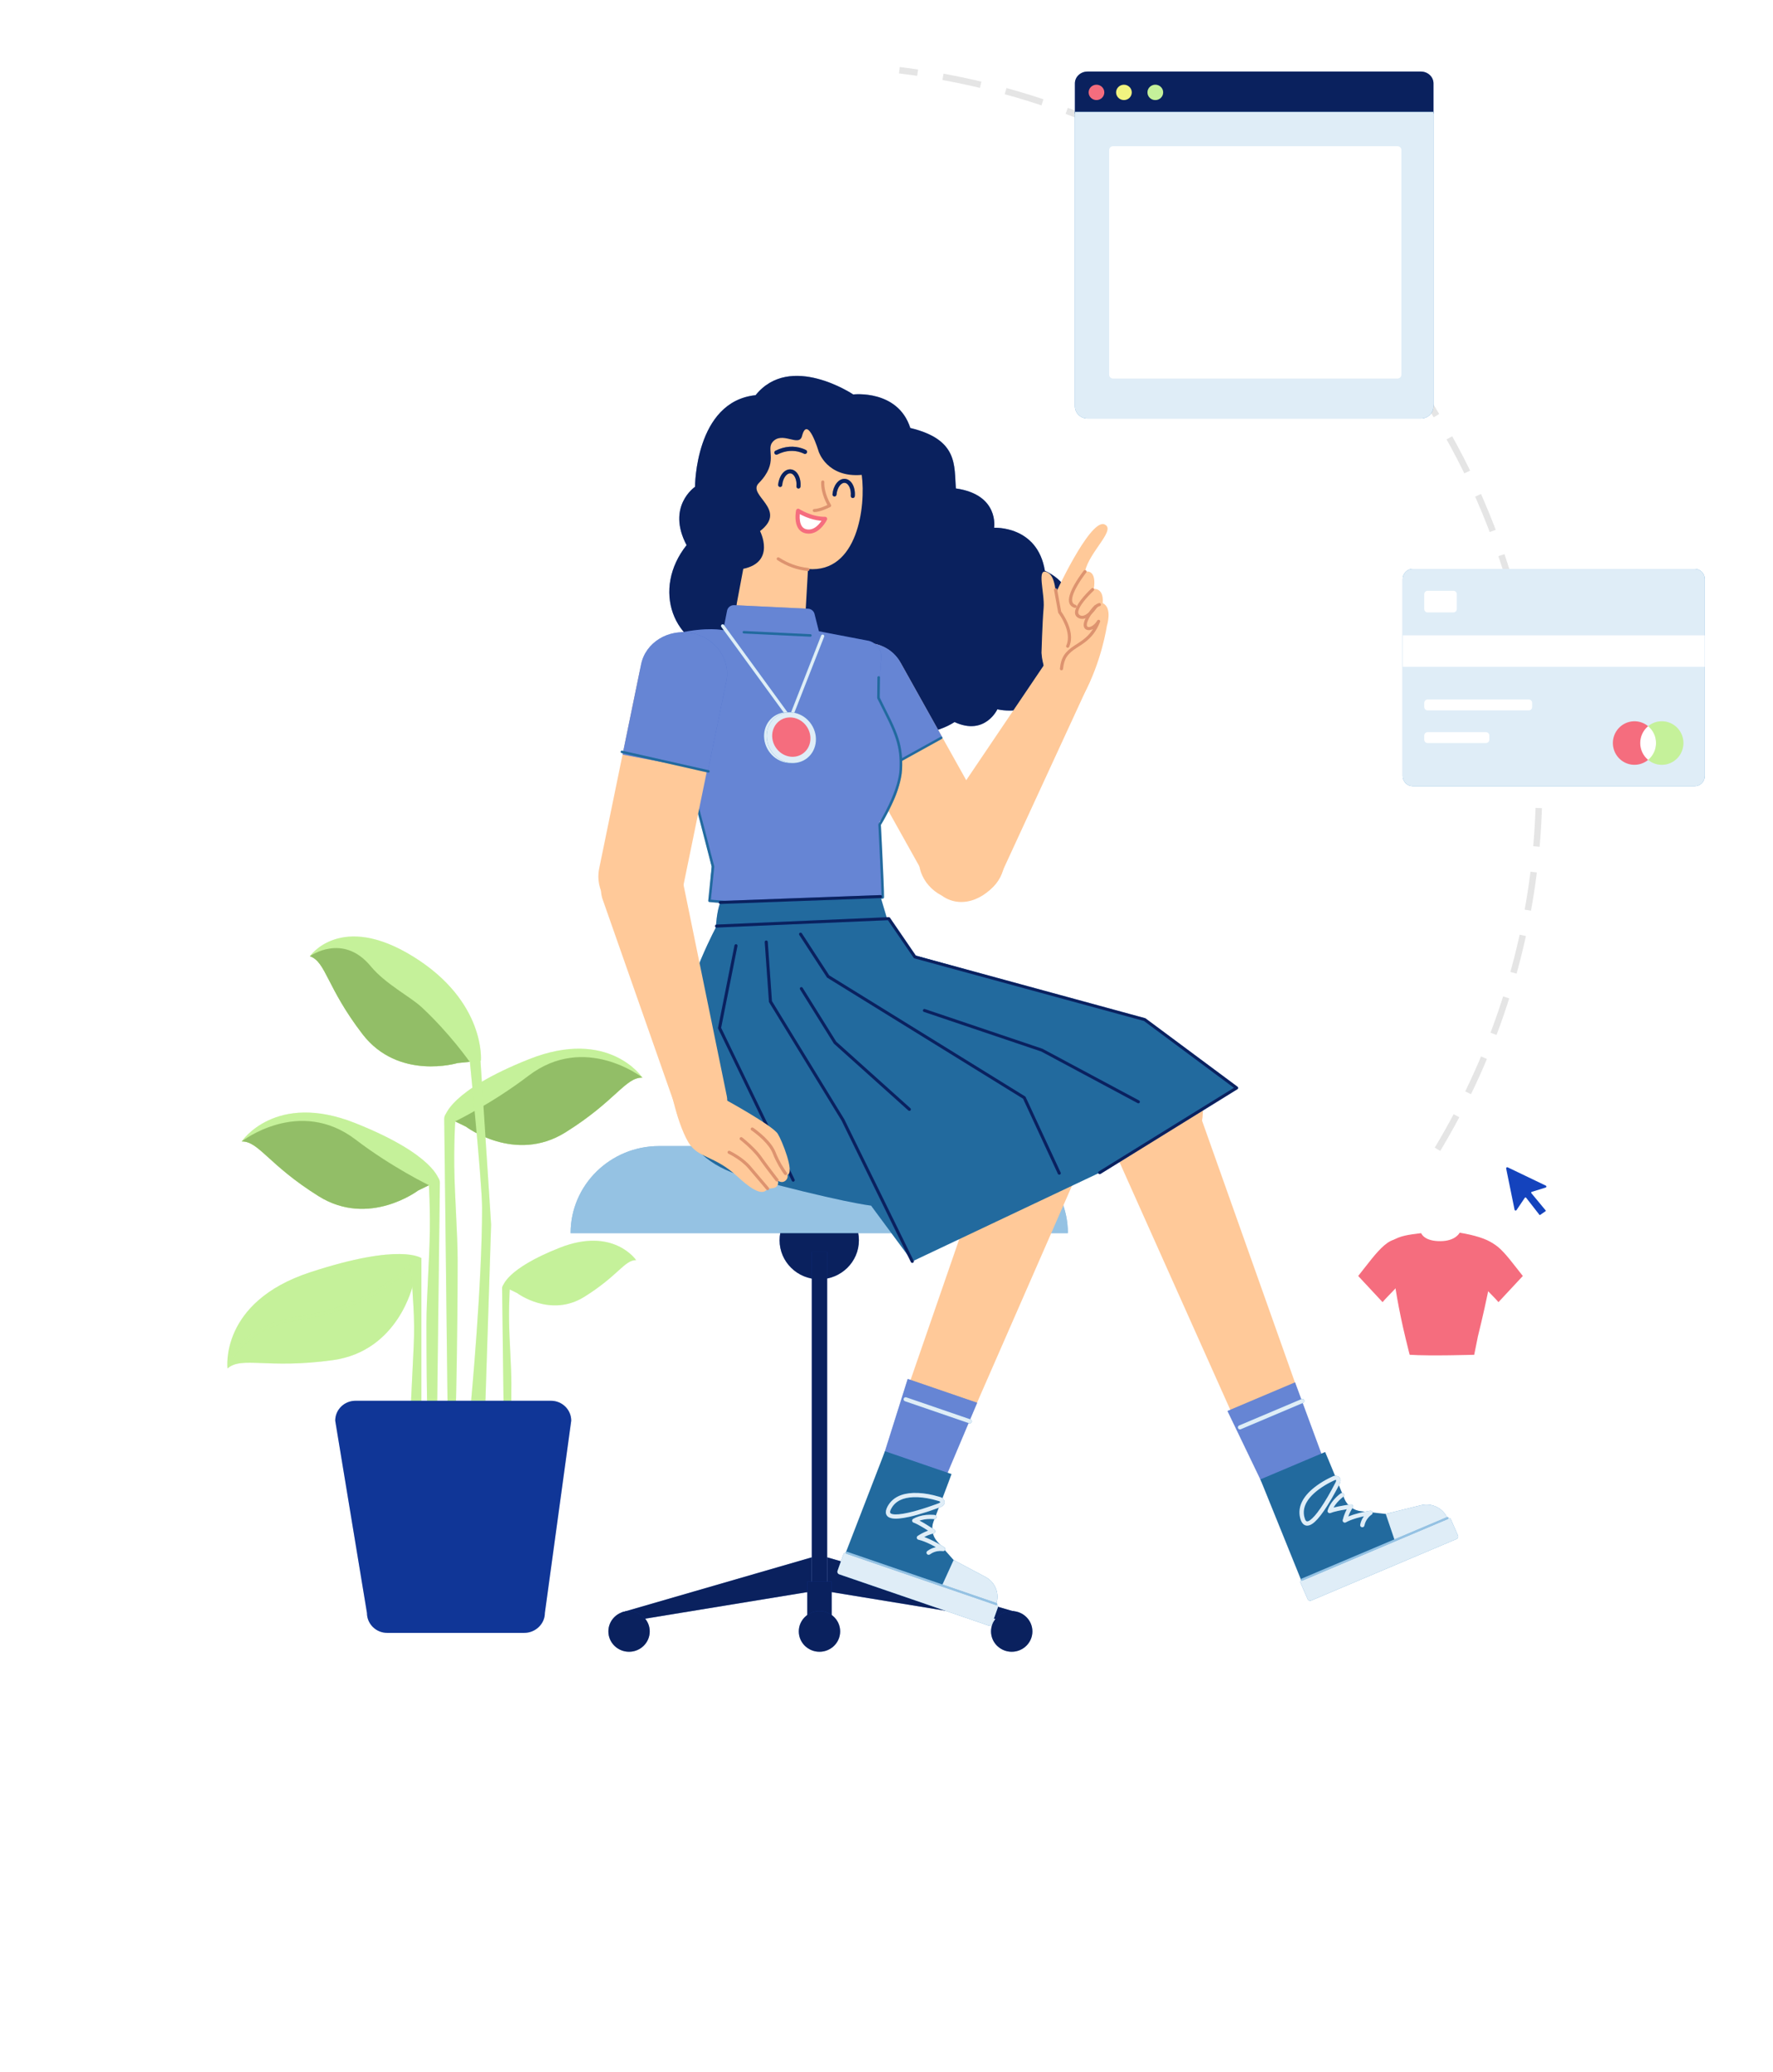 <svg width="552" height="645" viewBox="0 0 552 645" fill="none" xmlns="http://www.w3.org/2000/svg">
<path d="M423.999 390.004C464.809 343.4 486.024 280.5 477.229 214.675C463.437 111.449 380.243 33.983 280 21.856" stroke="#E5E5E5" stroke-width="2" stroke-dasharray="12 8"/>
<path fill-rule="evenodd" clip-rule="evenodd" d="M70.838 425.957C70.838 425.957 68.214 405.313 96.556 396.023C124.899 386.733 131.197 391.636 131.197 391.636L128.572 399.894C128.572 399.894 124.111 420.538 103.642 423.376C83.172 426.215 75.3 422.086 70.838 425.957Z" fill="#B7EE81"/>
<path fill-rule="evenodd" clip-rule="evenodd" d="M70.838 425.957C70.838 425.957 68.214 405.313 96.556 396.023C124.899 386.733 131.197 391.636 131.197 391.636L128.572 399.894C128.572 399.894 124.111 420.538 103.642 423.376C83.172 426.215 75.3 422.086 70.838 425.957Z" fill="white" fill-opacity="0.2"/>
<path d="M128.158 392.611L128.987 393.244L128.918 393.328C128.888 393.365 128.851 393.409 128.807 393.461L128.676 393.613C128.584 393.719 128.483 393.834 128.372 393.956L128.286 394.049C127.711 394.677 127.015 395.376 126.2 396.127C123.874 398.268 121.044 400.407 117.694 402.402C110.968 406.409 103.025 409.321 93.824 410.678L93.483 410.727C87.289 411.611 82.354 413.634 78.531 416.449C76.697 417.8 75.242 419.244 74.126 420.686C73.738 421.188 73.42 421.652 73.168 422.067L73.086 422.205C73.047 422.271 73.012 422.333 72.981 422.39L72.893 422.555L72.887 422.566L71.939 422.124L71.968 422.066C72.028 421.948 72.126 421.769 72.267 421.538C72.538 421.091 72.878 420.594 73.29 420.061C74.463 418.545 75.987 417.033 77.902 415.623C81.808 412.747 86.819 410.675 93.06 409.745L93.332 409.706C102.535 408.392 110.458 405.506 117.15 401.519C120.436 399.562 123.208 397.467 125.482 395.373C126.223 394.691 126.86 394.055 127.394 393.48L127.507 393.358C127.673 393.177 127.818 393.014 127.941 392.87L128.08 392.706L128.158 392.611Z" fill="#B7EE81"/>
<path d="M128.158 392.611L128.987 393.244L128.918 393.328C128.888 393.365 128.851 393.409 128.807 393.461L128.676 393.613C128.584 393.719 128.483 393.834 128.372 393.956L128.286 394.049C127.711 394.677 127.015 395.376 126.2 396.127C123.874 398.268 121.044 400.407 117.694 402.402C110.968 406.409 103.025 409.321 93.824 410.678L93.483 410.727C87.289 411.611 82.354 413.634 78.531 416.449C76.697 417.8 75.242 419.244 74.126 420.686C73.738 421.188 73.42 421.652 73.168 422.067L73.086 422.205C73.047 422.271 73.012 422.333 72.981 422.39L72.893 422.555L72.887 422.566L71.939 422.124L71.968 422.066C72.028 421.948 72.126 421.769 72.267 421.538C72.538 421.091 72.878 420.594 73.29 420.061C74.463 418.545 75.987 417.033 77.902 415.623C81.808 412.747 86.819 410.675 93.06 409.745L93.332 409.706C102.535 408.392 110.458 405.506 117.15 401.519C120.436 399.562 123.208 397.467 125.482 395.373C126.223 394.691 126.86 394.055 127.394 393.48L127.507 393.358C127.673 393.177 127.818 393.014 127.941 392.87L128.08 392.706L128.158 392.611Z" fill="white" fill-opacity="0.2"/>
<path fill-rule="evenodd" clip-rule="evenodd" d="M127.785 439.892H131.196V391.636H127.785L128.704 406.463C128.966 410.682 128.994 414.912 128.79 419.134L127.785 439.892Z" fill="#B7EE81"/>
<path fill-rule="evenodd" clip-rule="evenodd" d="M127.785 439.892H131.196V391.636H127.785L128.704 406.463C128.966 410.682 128.994 414.912 128.79 419.134L127.785 439.892Z" fill="white" fill-opacity="0.2"/>
<path fill-rule="evenodd" clip-rule="evenodd" d="M75.241 355.303C75.241 355.303 85.687 339.683 110.574 349.58C135.46 359.477 136.707 367.38 136.707 367.38L130.169 370.581C130.169 370.581 114.879 382.139 99.2 372.345C83.521 362.55 80.587 355.214 75.241 355.303Z" fill="#B7EE81"/>
<path fill-rule="evenodd" clip-rule="evenodd" d="M75.241 355.303C75.241 355.303 85.687 339.683 110.574 349.58C135.46 359.477 136.707 367.38 136.707 367.38L130.169 370.581C130.169 370.581 114.879 382.139 99.2 372.345C83.521 362.55 80.587 355.214 75.241 355.303Z" fill="white" fill-opacity="0.2"/>
<path fill-rule="evenodd" clip-rule="evenodd" d="M133.296 453.31H135.92L136.948 368.127C136.961 367.077 136.257 366.147 135.23 365.859L133.296 365.315C133.296 365.315 133.955 373.23 133.821 383.121C133.692 392.582 132.771 403.84 132.771 412.179C132.771 435.763 133.296 453.31 133.296 453.31Z" fill="#B7EE81"/>
<path fill-rule="evenodd" clip-rule="evenodd" d="M133.296 453.31H135.92L136.948 368.127C136.961 367.077 136.257 366.147 135.23 365.859L133.296 365.315C133.296 365.315 133.955 373.23 133.821 383.121C133.692 392.582 132.771 403.84 132.771 412.179C132.771 435.763 133.296 453.31 133.296 453.31Z" fill="white" fill-opacity="0.2"/>
<path fill-rule="evenodd" clip-rule="evenodd" d="M110.727 354.735C122.052 363.378 133.558 368.928 133.558 368.928L130.169 370.581C130.169 370.581 114.879 382.139 99.2 372.344C83.521 362.55 80.587 355.213 75.241 355.302C75.241 355.302 93.144 341.316 110.727 354.735Z" fill="#B7EE81"/>
<path fill-rule="evenodd" clip-rule="evenodd" d="M110.727 354.735C122.052 363.378 133.558 368.928 133.558 368.928L130.169 370.581C130.169 370.581 114.879 382.139 99.2 372.344C83.521 362.55 80.587 355.213 75.241 355.302C75.241 355.302 93.144 341.316 110.727 354.735Z" fill="black" fill-opacity="0.2"/>
<path fill-rule="evenodd" clip-rule="evenodd" d="M198.052 392.248C198.052 392.248 191.005 381.765 174.217 388.407C157.43 395.05 156.588 400.354 156.588 400.354L160.999 402.503C160.999 402.503 171.313 410.26 181.89 403.687C192.466 397.113 194.446 392.189 198.052 392.248Z" fill="#B7EE81"/>
<path fill-rule="evenodd" clip-rule="evenodd" d="M198.052 392.248C198.052 392.248 191.005 381.765 174.217 388.407C157.43 395.05 156.588 400.354 156.588 400.354L160.999 402.503C160.999 402.503 171.313 410.26 181.89 403.687C192.466 397.113 194.446 392.189 198.052 392.248Z" fill="white" fill-opacity="0.2"/>
<path fill-rule="evenodd" clip-rule="evenodd" d="M158.85 458.457H157.036L156.326 401.002C156.317 400.293 156.803 399.666 157.513 399.471L158.85 399.105C158.85 399.105 158.394 404.444 158.487 411.114C158.576 417.496 159.212 425.09 159.212 430.714C159.212 446.621 158.85 458.457 158.85 458.457Z" fill="#B7EE81"/>
<path fill-rule="evenodd" clip-rule="evenodd" d="M158.85 458.457H157.036L156.326 401.002C156.317 400.293 156.803 399.666 157.513 399.471L158.85 399.105C158.85 399.105 158.394 404.444 158.487 411.114C158.576 417.496 159.212 425.09 159.212 430.714C159.212 446.621 158.85 458.457 158.85 458.457Z" fill="white" fill-opacity="0.2"/>
<path fill-rule="evenodd" clip-rule="evenodd" d="M200.011 335.433C200.011 335.433 189.565 319.813 164.678 329.71C139.792 339.607 138.545 347.51 138.545 347.51L145.083 350.712C145.083 350.712 160.373 362.269 176.052 352.475C191.731 342.681 194.665 335.344 200.011 335.433Z" fill="#B7EE81"/>
<path fill-rule="evenodd" clip-rule="evenodd" d="M200.011 335.433C200.011 335.433 189.565 319.813 164.678 329.71C139.792 339.607 138.545 347.51 138.545 347.51L145.083 350.712C145.083 350.712 160.373 362.269 176.052 352.475C191.731 342.681 194.665 335.344 200.011 335.433Z" fill="white" fill-opacity="0.2"/>
<path fill-rule="evenodd" clip-rule="evenodd" d="M141.956 436.795H139.332L138.304 348.257C138.291 347.207 138.995 346.278 140.022 345.989L141.956 345.446C141.956 345.446 141.297 353.361 141.431 363.251C141.56 372.712 142.481 383.97 142.481 392.309C142.481 415.893 141.956 436.795 141.956 436.795Z" fill="#B7EE81"/>
<path fill-rule="evenodd" clip-rule="evenodd" d="M141.956 436.795H139.332L138.304 348.257C138.291 347.207 138.995 346.278 140.022 345.989L141.956 345.446C141.956 345.446 141.297 353.361 141.431 363.251C141.56 372.712 142.481 383.97 142.481 392.309C142.481 415.893 141.956 436.795 141.956 436.795Z" fill="white" fill-opacity="0.2"/>
<path fill-rule="evenodd" clip-rule="evenodd" d="M200.011 335.432C200.011 335.432 182.108 321.446 164.525 334.865C153.2 343.508 141.694 349.058 141.694 349.058L145.083 350.711C145.083 350.711 160.373 362.269 176.052 352.474C191.731 342.68 194.665 335.343 200.011 335.432Z" fill="#B7EE81"/>
<path fill-rule="evenodd" clip-rule="evenodd" d="M200.011 335.432C200.011 335.432 182.108 321.446 164.525 334.865C153.2 343.508 141.694 349.058 141.694 349.058L145.083 350.711C145.083 350.711 160.373 362.269 176.052 352.474C191.731 342.68 194.665 335.343 200.011 335.432Z" fill="black" fill-opacity="0.2"/>
<path fill-rule="evenodd" clip-rule="evenodd" d="M146.68 436.021H151.141L152.906 381.18L149.545 329.42C149.558 328.369 148.854 327.44 147.826 327.151L145.893 326.608C145.893 326.608 150.091 367.713 150.091 376.052C150.091 399.636 146.68 436.021 146.68 436.021Z" fill="#B7EE81"/>
<path fill-rule="evenodd" clip-rule="evenodd" d="M146.68 436.021H151.141L152.906 381.18L149.545 329.42C149.558 328.369 148.854 327.44 147.826 327.151L145.893 326.608C145.893 326.608 150.091 367.713 150.091 376.052C150.091 399.636 146.68 436.021 146.68 436.021Z" fill="white" fill-opacity="0.2"/>
<path fill-rule="evenodd" clip-rule="evenodd" d="M96.476 297.647C96.476 297.647 106.004 283.772 128.573 297.706C151.307 311.743 149.728 330.157 149.728 330.157L142.463 330.901C142.463 330.901 124.022 336.45 112.833 321.87C101.645 307.29 101.513 299.408 96.476 297.647Z" fill="#B7EE81"/>
<path fill-rule="evenodd" clip-rule="evenodd" d="M96.476 297.647C96.476 297.647 106.004 283.772 128.573 297.706C151.307 311.743 149.728 330.157 149.728 330.157L142.463 330.901C142.463 330.901 124.022 336.45 112.833 321.87C101.645 307.29 101.513 299.408 96.476 297.647Z" fill="white" fill-opacity="0.2"/>
<path fill-rule="evenodd" clip-rule="evenodd" d="M96.476 297.646C96.476 297.646 106.733 290.212 115.451 300.802C119.912 306.221 127.805 310.307 131.197 313.447C140.007 321.603 146.227 330.52 146.227 330.52L142.463 330.9C142.463 330.9 124.022 336.449 112.833 321.869C101.645 307.289 101.513 299.407 96.476 297.646Z" fill="#B7EE81"/>
<path fill-rule="evenodd" clip-rule="evenodd" d="M96.476 297.646C96.476 297.646 106.733 290.212 115.451 300.802C119.912 306.221 127.805 310.307 131.197 313.447C140.007 321.603 146.227 330.52 146.227 330.52L142.463 330.9C142.463 330.9 124.022 336.449 112.833 321.869C101.645 307.289 101.513 299.407 96.476 297.646Z" fill="black" fill-opacity="0.2"/>
<path fill-rule="evenodd" clip-rule="evenodd" d="M163.205 508.275H120.557C117.079 508.275 114.248 505.502 114.248 502.082L104.365 442.214C104.365 438.794 107.185 436.021 110.663 436.021H171.546C175.025 436.021 177.845 438.794 177.845 442.214L169.637 502.082C169.637 505.502 166.683 508.275 163.205 508.275Z" fill="#1443BD"/>
<path fill-rule="evenodd" clip-rule="evenodd" d="M163.205 508.275H120.557C117.079 508.275 114.248 505.502 114.248 502.082L104.365 442.214C104.365 438.794 107.185 436.021 110.663 436.021H171.546C175.025 436.021 177.845 438.794 177.845 442.214L169.637 502.082C169.637 505.502 166.683 508.275 163.205 508.275Z" fill="black" fill-opacity="0.2"/>
<path fill-rule="evenodd" clip-rule="evenodd" d="M267.41 386.061C267.41 392.768 261.881 398.205 255.061 398.205C248.241 398.205 242.711 392.768 242.711 386.061C242.711 379.355 248.241 373.918 255.061 373.918C261.881 373.918 267.41 379.355 267.41 386.061Z" fill="#1443BD"/>
<path fill-rule="evenodd" clip-rule="evenodd" d="M267.41 386.061C267.41 392.768 261.881 398.205 255.061 398.205C248.241 398.205 242.711 392.768 242.711 386.061C242.711 379.355 248.241 373.918 255.061 373.918C261.881 373.918 267.41 379.355 267.41 386.061Z" fill="black" fill-opacity="0.5"/>
<path fill-rule="evenodd" clip-rule="evenodd" d="M252.743 495.351H257.524V389.688H252.743V495.351Z" fill="#1443BD"/>
<path fill-rule="evenodd" clip-rule="evenodd" d="M252.743 495.351H257.524V389.688H252.743V495.351Z" fill="black" fill-opacity="0.5"/>
<path fill-rule="evenodd" clip-rule="evenodd" d="M252.744 495.35L197.068 504.469L193.475 501.918L252.744 484.752V495.35Z" fill="#1443BD"/>
<path fill-rule="evenodd" clip-rule="evenodd" d="M252.744 495.35L197.068 504.469L193.475 501.918L252.744 484.752V495.35Z" fill="black" fill-opacity="0.5"/>
<path fill-rule="evenodd" clip-rule="evenodd" d="M257.524 495.35L313.199 504.469L316.792 501.918L257.524 484.752V495.35Z" fill="#1443BD"/>
<path fill-rule="evenodd" clip-rule="evenodd" d="M257.524 495.35L313.199 504.469L316.792 501.918L257.524 484.752V495.35Z" fill="black" fill-opacity="0.5"/>
<path fill-rule="evenodd" clip-rule="evenodd" d="M251.341 507.61H258.926V492.3H251.341V507.61Z" fill="#1443BD"/>
<path fill-rule="evenodd" clip-rule="evenodd" d="M251.341 507.61H258.926V492.3H251.341V507.61Z" fill="black" fill-opacity="0.5"/>
<path fill-rule="evenodd" clip-rule="evenodd" d="M202.285 507.814C202.285 511.31 199.402 514.144 195.848 514.144C192.292 514.144 189.41 511.31 189.41 507.814C189.41 504.318 192.292 501.484 195.848 501.484C199.402 501.484 202.285 504.318 202.285 507.814Z" fill="#1443BD"/>
<path fill-rule="evenodd" clip-rule="evenodd" d="M202.285 507.814C202.285 511.31 199.402 514.144 195.848 514.144C192.292 514.144 189.41 511.31 189.41 507.814C189.41 504.318 192.292 501.484 195.848 501.484C199.402 501.484 202.285 504.318 202.285 507.814Z" fill="black" fill-opacity="0.5"/>
<path fill-rule="evenodd" clip-rule="evenodd" d="M261.571 507.814C261.571 511.31 258.689 514.144 255.133 514.144C251.579 514.144 248.696 511.31 248.696 507.814C248.696 504.318 251.579 501.484 255.133 501.484C258.689 501.484 261.571 504.318 261.571 507.814Z" fill="#1443BD"/>
<path fill-rule="evenodd" clip-rule="evenodd" d="M261.571 507.814C261.571 511.31 258.689 514.144 255.133 514.144C251.579 514.144 248.696 511.31 248.696 507.814C248.696 504.318 251.579 501.484 255.133 501.484C258.689 501.484 261.571 504.318 261.571 507.814Z" fill="black" fill-opacity="0.5"/>
<path fill-rule="evenodd" clip-rule="evenodd" d="M321.421 507.814C321.421 511.31 318.539 514.144 314.983 514.144C311.429 514.144 308.546 511.31 308.546 507.814C308.546 504.318 311.429 501.484 314.983 501.484C318.539 501.484 321.421 504.318 321.421 507.814Z" fill="#1443BD"/>
<path fill-rule="evenodd" clip-rule="evenodd" d="M321.421 507.814C321.421 511.31 318.539 514.144 314.983 514.144C311.429 514.144 308.546 511.31 308.546 507.814C308.546 504.318 311.429 501.484 314.983 501.484C318.539 501.484 321.421 504.318 321.421 507.814Z" fill="black" fill-opacity="0.5"/>
<path fill-rule="evenodd" clip-rule="evenodd" d="M332.469 383.833H177.651C177.651 368.87 189.986 356.741 205.203 356.741H304.918C320.134 356.741 332.469 368.87 332.469 383.833Z" fill="#2A84C6"/>
<path fill-rule="evenodd" clip-rule="evenodd" d="M332.469 383.833H177.651C177.651 368.87 189.986 356.741 205.203 356.741H304.918C320.134 356.741 332.469 368.87 332.469 383.833Z" fill="white" fill-opacity="0.5"/>
<g clip-path="url(#clip0_73_1274)">
<path fill-rule="evenodd" clip-rule="evenodd" d="M446.297 35.317H334.657V25.955C334.657 23.924 336.416 22.277 338.586 22.277H442.368C444.538 22.277 446.297 23.924 446.297 25.955V35.317Z" fill="#1443BD"/>
<path fill-rule="evenodd" clip-rule="evenodd" d="M446.297 35.317H334.657V25.955C334.657 23.924 336.416 22.277 338.586 22.277H442.368C444.538 22.277 446.297 23.924 446.297 25.955V35.317Z" fill="black" fill-opacity="0.5"/>
<path fill-rule="evenodd" clip-rule="evenodd" d="M442.368 130.287H338.586C336.416 130.287 334.657 128.564 334.657 126.439V34.828H446.297V126.439C446.297 128.564 444.538 130.287 442.368 130.287Z" fill="#2A84C6"/>
<path fill-rule="evenodd" clip-rule="evenodd" d="M442.368 130.287H338.586C336.416 130.287 334.657 128.564 334.657 126.439V34.828H446.297V126.439C446.297 128.564 444.538 130.287 442.368 130.287Z" fill="white" fill-opacity="0.85"/>
<path fill-rule="evenodd" clip-rule="evenodd" d="M343.816 28.762C343.816 30.082 342.723 31.153 341.374 31.153C340.025 31.153 338.932 30.082 338.932 28.762C338.932 27.441 340.025 26.37 341.374 26.37C342.723 26.37 343.816 27.441 343.816 28.762Z" fill="#F56D7E"/>
<path fill-rule="evenodd" clip-rule="evenodd" d="M352.365 28.762C352.365 30.082 351.271 31.153 349.922 31.153C348.573 31.153 347.48 30.082 347.48 28.762C347.48 27.441 348.573 26.37 349.922 26.37C351.271 26.37 352.365 27.441 352.365 28.762Z" fill="#F1F380"/>
<path fill-rule="evenodd" clip-rule="evenodd" d="M362.134 28.762C362.134 30.082 361.041 31.153 359.692 31.153C358.343 31.153 357.25 30.082 357.25 28.762C357.25 27.441 358.343 26.37 359.692 26.37C361.041 26.37 362.134 27.441 362.134 28.762Z" fill="#B7EE81"/>
<path fill-rule="evenodd" clip-rule="evenodd" d="M362.134 28.762C362.134 30.082 361.041 31.153 359.692 31.153C358.343 31.153 357.25 30.082 357.25 28.762C357.25 27.441 358.343 26.37 359.692 26.37C361.041 26.37 362.134 27.441 362.134 28.762Z" fill="white" fill-opacity="0.2"/>
<path fill-rule="evenodd" clip-rule="evenodd" d="M346.544 117.837C345.869 117.837 345.321 117.297 345.321 116.631V46.706C345.321 46.04 345.869 45.5 346.544 45.5H435.077C435.752 45.5 436.3 46.04 436.3 46.706V116.631C436.3 117.297 435.752 117.837 435.077 117.837H346.544Z" fill="white"/>
<g filter="url(#filter0_iii_73_1274)">
<path d="M355 60C355 57.791 356.791 56 359 56H421.128C423.338 56 425.128 57.791 425.128 60V61.965C425.128 64.174 423.338 65.965 421.128 65.965H359C356.791 65.965 355 64.174 355 61.965V60Z" fill="white"/>
</g>
<g filter="url(#filter1_iii_73_1274)">
<path d="M355 81.258C355 79.049 356.791 77.258 359 77.258H421.128C423.338 77.258 425.128 79.049 425.128 81.258V83.223C425.128 85.432 423.338 87.223 421.128 87.223H359C356.791 87.223 355 85.432 355 83.223V81.258Z" fill="white"/>
</g>
<g filter="url(#filter2_ddddd_73_1274)">
<path d="M355 103.498C355 100.747 357.231 98.516 359.982 98.516H420.146C422.898 98.516 425.128 100.747 425.128 103.498C425.128 106.25 422.898 108.481 420.146 108.481H359.982C357.231 108.481 355 106.25 355 103.498Z" fill="#2A84C6"/>
</g>
</g>
<path fill-rule="evenodd" clip-rule="evenodd" d="M309.506 164.282C309.506 164.282 323 163.511 325.307 177.662C337.815 183.375 333.078 196.929 333.078 196.929C333.078 196.929 338.61 208.361 325.236 212.843C323.228 223.905 310.52 220.785 310.52 220.785C310.52 220.785 306.673 229.139 297.191 224.761C285.917 231.945 266.147 228.635 259.944 218.155C245.022 227.257 221.73 212.628 225.615 203.494C209.327 201.131 202.887 183.382 213.754 169.69C207.39 157.592 216.385 151.534 216.385 151.534C216.385 151.534 216.376 124.984 235.241 123.009C246.02 109.628 265.637 122.78 265.637 122.78C265.637 122.78 279.538 121.15 283.412 133.222C298.471 136.825 297.032 145.013 297.598 152.039C311.189 153.957 309.506 164.282 309.506 164.282Z" fill="#1443BD"/>
<path fill-rule="evenodd" clip-rule="evenodd" d="M309.506 164.282C309.506 164.282 323 163.511 325.307 177.662C337.815 183.375 333.078 196.929 333.078 196.929C333.078 196.929 338.61 208.361 325.236 212.843C323.228 223.905 310.52 220.785 310.52 220.785C310.52 220.785 306.673 229.139 297.191 224.761C285.917 231.945 266.147 228.635 259.944 218.155C245.022 227.257 221.73 212.628 225.615 203.494C209.327 201.131 202.887 183.382 213.754 169.69C207.39 157.592 216.385 151.534 216.385 151.534C216.385 151.534 216.376 124.984 235.241 123.009C246.02 109.628 265.637 122.78 265.637 122.78C265.637 122.78 279.538 121.15 283.412 133.222C298.471 136.825 297.032 145.013 297.598 152.039C311.189 153.957 309.506 164.282 309.506 164.282Z" fill="black" fill-opacity="0.5"/>
<path fill-rule="evenodd" clip-rule="evenodd" d="M268.286 147.822C257.423 148.762 254.869 140.523 254.869 140.523C254.869 140.523 251.438 128.935 249.702 135.724C248.781 139.33 243.454 133.989 240.468 137.665C238.458 140.139 242.61 143.899 236.213 150.407C232.508 154.177 245.441 158.533 236.63 165.314C236.63 165.314 241.628 174.929 231.409 177.06L229.415 187.666C228.255 193.839 232.765 199.649 239.126 200.179C245.19 200.683 250.482 196.164 250.821 190.187L251.561 177.111C267.023 178.422 269.611 157.589 268.286 147.822Z" fill="#FFC999"/>
<path fill-rule="evenodd" clip-rule="evenodd" d="M256.881 161.512C252.407 161.558 248.491 158.99 248.491 158.99C248.491 158.99 247.325 164.72 251.055 165.408C254.677 166.075 256.881 161.512 256.881 161.512Z" fill="white"/>
<path d="M247.851 158.864L247.807 159.109C247.791 159.211 247.774 159.332 247.757 159.471C247.64 160.408 247.622 161.393 247.768 162.329C248.077 164.311 249.074 165.695 250.935 166.038C252.881 166.397 254.587 165.529 256.018 163.914C256.428 163.451 256.786 162.957 257.09 162.463C257.275 162.165 257.402 161.929 257.471 161.786C257.678 161.357 257.357 160.864 256.874 160.869C255.002 160.888 253.08 160.432 251.222 159.659C250.582 159.393 249.997 159.108 249.48 158.823L249.24 158.689C249.06 158.585 248.93 158.505 248.853 158.455C248.467 158.202 247.942 158.415 247.851 158.864ZM248.993 160.256L249.011 160.034L248.842 159.944C249.399 160.251 250.027 160.556 250.713 160.842L251.09 160.995C252.468 161.536 253.88 161.913 255.296 162.071L255.768 162.114L255.629 162.317C255.446 162.575 255.247 162.828 255.033 163.07C253.875 164.377 252.582 165.035 251.175 164.776C249.953 164.55 249.293 163.633 249.059 162.135C248.965 161.532 248.951 160.89 248.993 160.256Z" fill="#F56D7E"/>
<path d="M253.642 158.43C253.858 158.425 254.215 158.38 254.716 158.258C255.484 158.071 256.384 157.751 257.418 157.267L257.601 157.18L257.448 156.897C256.744 155.566 256.265 154.268 255.976 153.026L255.903 152.688C255.705 151.729 255.642 150.922 255.661 150.304L255.677 150.016C255.678 150.003 255.679 149.991 255.68 149.982C255.71 149.717 255.953 149.527 256.222 149.557C256.464 149.584 256.644 149.779 256.656 150.011L256.647 150.18C256.614 150.739 256.663 151.526 256.863 152.497C257.165 153.965 257.755 155.529 258.703 157.145C258.843 157.383 258.752 157.688 258.503 157.814C257.131 158.507 255.948 158.951 254.951 159.193C254.373 159.333 253.937 159.389 253.641 159.393L253.509 159.391C253.239 159.375 253.034 159.146 253.051 158.881C253.066 158.642 253.256 158.454 253.49 158.431L253.568 158.429L253.642 158.43Z" fill="#DD936F"/>
<path d="M246.192 146.11C248.19 146.28 249.464 148.732 249.22 151.506C249.19 151.846 248.885 152.098 248.539 152.069C248.193 152.04 247.936 151.74 247.966 151.399C248.157 149.22 247.233 147.441 246.084 147.343C244.936 147.247 243.716 148.844 243.524 151.022C243.494 151.363 243.188 151.615 242.842 151.586C242.496 151.556 242.239 151.256 242.269 150.915C242.508 148.212 244.112 146.052 246.042 146.101L246.192 146.11Z" fill="#1443BD"/>
<path d="M246.192 146.11C248.19 146.28 249.464 148.732 249.22 151.506C249.19 151.846 248.885 152.098 248.539 152.069C248.193 152.04 247.936 151.74 247.966 151.399C248.157 149.22 247.233 147.441 246.084 147.343C244.936 147.247 243.716 148.844 243.524 151.022C243.494 151.363 243.188 151.615 242.842 151.586C242.496 151.556 242.239 151.256 242.269 150.915C242.508 148.212 244.112 146.052 246.042 146.101L246.192 146.11Z" fill="black" fill-opacity="0.5"/>
<path d="M263.104 149.064C265.102 149.233 266.375 151.686 266.132 154.459C266.102 154.8 265.797 155.052 265.451 155.023C265.104 154.993 264.848 154.693 264.878 154.353C265.069 152.174 264.145 150.395 262.996 150.298C261.847 150.201 260.628 151.797 260.436 153.976C260.407 154.316 260.102 154.569 259.755 154.539C259.409 154.51 259.152 154.21 259.182 153.869C259.419 151.165 261.023 149.006 262.955 149.056L263.104 149.064Z" fill="#1443BD"/>
<path d="M263.104 149.064C265.102 149.233 266.375 151.686 266.132 154.459C266.102 154.8 265.797 155.052 265.451 155.023C265.104 154.993 264.848 154.693 264.878 154.353C265.069 152.174 264.145 150.395 262.996 150.298C261.847 150.201 260.628 151.797 260.436 153.976C260.407 154.316 260.102 154.569 259.755 154.539C259.409 154.51 259.152 154.21 259.182 153.869C259.419 151.165 261.023 149.006 262.955 149.056L263.104 149.064Z" fill="black" fill-opacity="0.5"/>
<path d="M241.43 140.304C244.413 138.806 247.256 138.751 249.708 139.564C250.293 139.757 250.716 139.955 250.957 140.096C251.271 140.28 251.374 140.68 251.187 140.989C251 141.298 250.593 141.399 250.279 141.215L250.217 141.181C250.175 141.159 250.116 141.13 250.042 141.096C249.827 140.995 249.573 140.894 249.285 140.798C247.15 140.091 244.672 140.138 242.033 141.464C241.707 141.628 241.308 141.501 241.142 141.18C240.975 140.86 241.104 140.467 241.43 140.304Z" fill="#1443BD"/>
<path d="M241.43 140.304C244.413 138.806 247.256 138.751 249.708 139.564C250.293 139.757 250.716 139.955 250.957 140.096C251.271 140.28 251.374 140.68 251.187 140.989C251 141.298 250.593 141.399 250.279 141.215L250.217 141.181C250.175 141.159 250.116 141.13 250.042 141.096C249.827 140.995 249.573 140.894 249.285 140.798C247.15 140.091 244.672 140.138 242.033 141.464C241.707 141.628 241.308 141.501 241.142 141.18C240.975 140.86 241.104 140.467 241.43 140.304Z" fill="black" fill-opacity="0.5"/>
<path d="M241.886 173.682C242.035 173.46 242.339 173.399 242.565 173.546C245.424 175.406 248.464 176.477 251.582 176.784C251.852 176.81 252.048 177.046 252.021 177.311C251.994 177.575 251.754 177.769 251.485 177.742C248.207 177.42 245.015 176.296 242.024 174.35C241.799 174.203 241.737 173.904 241.886 173.682Z" fill="#DD936F"/>
<path fill-rule="evenodd" clip-rule="evenodd" d="M305.511 278.645L306.321 278.207C312.37 274.938 314.579 267.467 311.255 261.52L280.464 206.428C277.138 200.479 269.541 198.308 263.493 201.577L262.683 202.014C256.635 205.284 254.426 212.753 257.75 218.702L288.542 273.794C291.867 279.741 299.463 281.913 305.511 278.645Z" fill="#FFC999"/>
<path fill-rule="evenodd" clip-rule="evenodd" d="M270.77 241.997L257.533 218.313C254.344 212.604 256.842 205.171 263.088 201.795C269.335 198.421 277.056 200.33 280.247 206.039L293.357 229.498L270.77 241.997Z" fill="#1443BD"/>
<path fill-rule="evenodd" clip-rule="evenodd" d="M270.77 241.997L257.533 218.313C254.344 212.604 256.842 205.171 263.088 201.795C269.335 198.421 277.056 200.33 280.247 206.039L293.357 229.498L270.77 241.997Z" fill="white" fill-opacity="0.35"/>
<path d="M262.577 201.645C262.761 201.545 262.993 201.611 263.094 201.792C263.195 201.973 263.128 202.201 262.944 202.301C256.961 205.534 254.52 212.589 257.413 218.079L257.539 218.31L270.59 241.662L292.843 229.35C293.005 229.259 293.207 229.3 293.322 229.436L293.361 229.492C293.453 229.652 293.411 229.85 293.273 229.963L293.216 230.002L270.629 242.5C270.465 242.591 270.262 242.549 270.148 242.411L270.109 242.355L256.872 218.671C253.577 212.775 256.152 205.117 262.577 201.645Z" fill="#2A84C6"/>
<path d="M262.577 201.645C262.761 201.545 262.993 201.611 263.094 201.792C263.195 201.973 263.128 202.201 262.944 202.301C256.961 205.534 254.52 212.589 257.413 218.079L257.539 218.31L270.59 241.662L292.843 229.35C293.005 229.259 293.207 229.3 293.322 229.436L293.361 229.492C293.453 229.652 293.411 229.85 293.273 229.963L293.216 230.002L270.629 242.5C270.465 242.591 270.262 242.549 270.148 242.411L270.109 242.355L256.872 218.671C253.577 212.775 256.152 205.117 262.577 201.645Z" fill="black" fill-opacity="0.2"/>
<path fill-rule="evenodd" clip-rule="evenodd" d="M282.861 461.133C287.944 463.054 293.679 460.646 295.854 455.675L342.373 349.372C345.724 341.713 341.994 332.875 334.162 329.914C326.331 326.955 317.54 331.059 314.811 338.953L276.932 448.522C275.162 453.645 277.778 459.211 282.861 461.133Z" fill="#FFC999"/>
<path fill-rule="evenodd" clip-rule="evenodd" d="M214.595 326.592C217.866 316.878 226.925 311.163 234.656 313.935L317.77 343.753C324.172 346.05 327.12 354.303 324.411 362.347C321.704 370.391 314.327 375.284 307.798 373.369L223.01 348.52C215.125 346.208 211.324 336.305 214.595 326.592Z" fill="#FFC999"/>
<path fill-rule="evenodd" clip-rule="evenodd" d="M292.099 465.343L273.268 458.879L282.604 429.228L304.224 436.647L292.099 465.343Z" fill="#1443BD"/>
<path fill-rule="evenodd" clip-rule="evenodd" d="M292.099 465.343L273.268 458.879L282.604 429.228L304.224 436.647L292.099 465.343Z" fill="white" fill-opacity="0.35"/>
<path d="M281.341 435.349C281.45 435.041 281.773 434.866 282.089 434.93L282.175 434.953L302.133 441.804C302.475 441.921 302.655 442.288 302.536 442.624C302.426 442.932 302.104 443.106 301.787 443.043L301.702 443.02L281.743 436.169C281.402 436.052 281.222 435.685 281.341 435.349Z" fill="#2A84C6"/>
<path d="M281.341 435.349C281.45 435.041 281.773 434.866 282.089 434.93L282.175 434.953L302.133 441.804C302.475 441.921 302.655 442.288 302.536 442.624C302.426 442.932 302.104 443.106 301.787 443.043L301.702 443.02L281.743 436.169C281.402 436.052 281.222 435.685 281.341 435.349Z" fill="white" fill-opacity="0.85"/>
<path fill-rule="evenodd" clip-rule="evenodd" d="M296.234 458.841L275.531 451.735L261.248 488.667L307.898 504.677L310.044 498.991C310.825 496.899 309.97 494.556 308.011 493.431L296.9 485.6L291.801 479.854C290.265 478.124 289.82 475.71 290.648 473.563C292.427 468.945 295.433 461.112 296.234 458.841Z" fill="#2A84C6"/>
<path fill-rule="evenodd" clip-rule="evenodd" d="M296.234 458.841L275.531 451.735L261.248 488.667L307.898 504.677L310.044 498.991C310.825 496.899 309.97 494.556 308.011 493.431L296.9 485.6L291.801 479.854C290.265 478.124 289.82 475.71 290.648 473.563C292.427 468.945 295.433 461.112 296.234 458.841Z" fill="black" fill-opacity="0.2"/>
<path fill-rule="evenodd" clip-rule="evenodd" d="M261.267 490.037L307.774 505.998C308.216 506.15 308.698 505.921 308.85 505.487L310.672 500.359C310.826 499.925 310.594 499.451 310.152 499.3L263.645 483.339C263.204 483.188 262.722 483.416 262.568 483.849L260.748 488.979C260.594 489.412 260.827 489.886 261.267 490.037Z" fill="#2A84C6"/>
<path fill-rule="evenodd" clip-rule="evenodd" d="M261.267 490.037L307.774 505.998C308.216 506.15 308.698 505.921 308.85 505.487L310.672 500.359C310.826 499.925 310.594 499.451 310.152 499.3L263.645 483.339C263.204 483.188 262.722 483.416 262.568 483.849L260.748 488.979C260.594 489.412 260.827 489.886 261.267 490.037Z" fill="white" fill-opacity="0.85"/>
<path fill-rule="evenodd" clip-rule="evenodd" d="M310.152 499.3C311.299 496.067 309.892 492.494 306.83 490.865L296.906 485.583L293.347 493.406L310.152 499.3Z" fill="#2A84C6"/>
<path fill-rule="evenodd" clip-rule="evenodd" d="M310.152 499.3C311.299 496.067 309.892 492.494 306.83 490.865L296.906 485.583L293.347 493.406L310.152 499.3Z" fill="white" fill-opacity="0.85"/>
<path d="M263.328 483.229C263.381 483.079 263.534 482.99 263.689 483.011L263.755 483.026L310.262 498.988C310.437 499.048 310.529 499.236 310.468 499.408C310.415 499.558 310.262 499.646 310.107 499.626L310.041 499.61L263.534 483.649C263.359 483.589 263.267 483.401 263.328 483.229Z" fill="#2A84C6"/>
<path d="M263.328 483.229C263.381 483.079 263.534 482.99 263.689 483.011L263.755 483.026L310.262 498.988C310.437 499.048 310.529 499.236 310.468 499.408C310.415 499.558 310.262 499.646 310.107 499.626L310.041 499.61L263.534 483.649C263.359 483.589 263.267 483.401 263.328 483.229Z" fill="white" fill-opacity="0.5"/>
<path d="M286.078 472.005C287.617 471.532 289.22 471.427 290.63 471.528L290.812 471.543C290.891 471.55 290.953 471.556 290.995 471.562C291.363 471.608 291.622 471.939 291.574 472.3C291.527 472.661 291.191 472.916 290.824 472.87L290.533 472.843C289.381 472.761 288.071 472.833 286.819 473.166L286.479 473.264L286.274 473.331L286.434 473.414C286.66 473.533 286.899 473.663 287.148 473.804L287.401 473.948L287.878 474.227C287.959 474.275 288.04 474.323 288.123 474.373C288.765 474.759 289.419 475.173 290.05 475.586L290.879 476.14C291.362 476.471 291.208 477.209 290.632 477.326L290.479 477.362C290.431 477.374 290.376 477.389 290.312 477.407C290.038 477.482 289.728 477.58 289.39 477.703C288.906 477.88 288.415 478.09 287.926 478.334L287.744 478.427L287.935 478.496L288.298 478.634C289.066 478.934 289.871 479.304 290.7 479.727C291.511 480.141 292.302 480.584 293.04 481.028L293.579 481.357L293.998 481.623C294.579 482.006 294.248 482.877 293.587 482.83L293.345 482.8C292.358 482.7 291.189 482.857 290.086 483.474C289.893 483.583 289.705 483.704 289.523 483.839C289.228 484.058 288.807 484.001 288.584 483.71C288.361 483.42 288.419 483.006 288.715 482.787C288.943 482.617 289.179 482.465 289.423 482.328C290.027 481.99 290.642 481.763 291.246 481.625L291.382 481.596L291.237 481.514C291.048 481.409 290.857 481.305 290.665 481.202L290.082 480.897C289.29 480.493 288.524 480.142 287.802 479.859C287.128 479.595 286.506 479.396 285.946 479.27C285.373 479.14 285.234 478.402 285.722 478.08C286.641 477.472 287.589 476.991 288.524 476.619L288.954 476.456L288.683 476.28C288.473 476.146 288.262 476.013 288.052 475.883L287.423 475.497L286.953 475.219L286.724 475.086C285.767 474.536 284.977 474.142 284.434 473.955C283.895 473.77 283.823 473.05 284.315 472.765C284.856 472.451 285.447 472.2 286.078 472.005Z" fill="#2A84C6"/>
<path d="M286.078 472.005C287.617 471.532 289.22 471.427 290.63 471.528L290.812 471.543C290.891 471.55 290.953 471.556 290.995 471.562C291.363 471.608 291.622 471.939 291.574 472.3C291.527 472.661 291.191 472.916 290.824 472.87L290.533 472.843C289.381 472.761 288.071 472.833 286.819 473.166L286.479 473.264L286.274 473.331L286.434 473.414C286.66 473.533 286.899 473.663 287.148 473.804L287.401 473.948L287.878 474.227C287.959 474.275 288.04 474.323 288.123 474.373C288.765 474.759 289.419 475.173 290.05 475.586L290.879 476.14C291.362 476.471 291.208 477.209 290.632 477.326L290.479 477.362C290.431 477.374 290.376 477.389 290.312 477.407C290.038 477.482 289.728 477.58 289.39 477.703C288.906 477.88 288.415 478.09 287.926 478.334L287.744 478.427L287.935 478.496L288.298 478.634C289.066 478.934 289.871 479.304 290.7 479.727C291.511 480.141 292.302 480.584 293.04 481.028L293.579 481.357L293.998 481.623C294.579 482.006 294.248 482.877 293.587 482.83L293.345 482.8C292.358 482.7 291.189 482.857 290.086 483.474C289.893 483.583 289.705 483.704 289.523 483.839C289.228 484.058 288.807 484.001 288.584 483.71C288.361 483.42 288.419 483.006 288.715 482.787C288.943 482.617 289.179 482.465 289.423 482.328C290.027 481.99 290.642 481.763 291.246 481.625L291.382 481.596L291.237 481.514C291.048 481.409 290.857 481.305 290.665 481.202L290.082 480.897C289.29 480.493 288.524 480.142 287.802 479.859C287.128 479.595 286.506 479.396 285.946 479.27C285.373 479.14 285.234 478.402 285.722 478.08C286.641 477.472 287.589 476.991 288.524 476.619L288.954 476.456L288.683 476.28C288.473 476.146 288.262 476.013 288.052 475.883L287.423 475.497L286.953 475.219L286.724 475.086C285.767 474.536 284.977 474.142 284.434 473.955C283.895 473.77 283.823 473.05 284.315 472.765C284.856 472.451 285.447 472.2 286.078 472.005Z" fill="white" fill-opacity="0.85"/>
<path d="M284.33 464.715C280.683 464.852 277.884 466.125 276.372 468.84C275.301 470.765 275.751 472.159 277.518 472.58C278.751 472.873 280.629 472.696 283.064 472.155C284.733 471.784 286.582 471.259 288.5 470.637L289.689 470.243C290.752 469.882 291.619 469.567 292.194 469.348C292.347 469.314 292.666 469.205 292.994 469.037C293.499 468.779 293.869 468.456 294.023 468.002C294.233 467.384 293.953 466.77 293.279 466.229C293.221 466.182 293.155 466.145 293.085 466.12L292.761 466.011C292.655 465.976 292.532 465.937 292.391 465.895C291.849 465.729 291.244 465.564 290.589 465.409C288.472 464.911 286.337 464.639 284.33 464.715ZM284.381 466.033C286.25 465.962 288.269 466.219 290.277 466.692C290.902 466.839 291.479 466.997 291.993 467.154L292.516 467.321L292.574 467.371C292.73 467.512 292.755 467.571 292.751 467.584C292.733 467.636 292.6 467.752 292.375 467.868C292.153 467.981 291.922 468.06 291.784 468.095L291.178 468.319C290.514 468.561 289.681 468.855 288.712 469.178C286.606 469.878 284.571 470.469 282.769 470.869C280.525 471.368 278.806 471.529 277.833 471.298C277.001 471.1 276.87 470.693 277.549 469.473C278.799 467.228 281.161 466.154 284.381 466.033Z" fill="#2A84C6"/>
<path d="M284.33 464.715C280.683 464.852 277.884 466.125 276.372 468.84C275.301 470.765 275.751 472.159 277.518 472.58C278.751 472.873 280.629 472.696 283.064 472.155C284.733 471.784 286.582 471.259 288.5 470.637L289.689 470.243C290.752 469.882 291.619 469.567 292.194 469.348C292.347 469.314 292.666 469.205 292.994 469.037C293.499 468.779 293.869 468.456 294.023 468.002C294.233 467.384 293.953 466.77 293.279 466.229C293.221 466.182 293.155 466.145 293.085 466.12L292.761 466.011C292.655 465.976 292.532 465.937 292.391 465.895C291.849 465.729 291.244 465.564 290.589 465.409C288.472 464.911 286.337 464.639 284.33 464.715ZM284.381 466.033C286.25 465.962 288.269 466.219 290.277 466.692C290.902 466.839 291.479 466.997 291.993 467.154L292.516 467.321L292.574 467.371C292.73 467.512 292.755 467.571 292.751 467.584C292.733 467.636 292.6 467.752 292.375 467.868C292.153 467.981 291.922 468.06 291.784 468.095L291.178 468.319C290.514 468.561 289.681 468.855 288.712 469.178C286.606 469.878 284.571 470.469 282.769 470.869C280.525 471.368 278.806 471.529 277.833 471.298C277.001 471.1 276.87 470.693 277.549 469.473C278.799 467.228 281.161 466.154 284.381 466.033Z" fill="white" fill-opacity="0.85"/>
<path fill-rule="evenodd" clip-rule="evenodd" d="M404.281 462.549C409.348 460.588 411.919 455.001 410.107 449.892L371.331 340.626C368.539 332.755 359.714 328.719 351.907 331.742C344.099 334.763 340.443 343.632 343.856 351.263L391.245 457.195C393.46 462.147 399.215 464.511 404.281 462.549Z" fill="#FFC999"/>
<path fill-rule="evenodd" clip-rule="evenodd" d="M259.393 335.458C260.519 325.286 268.158 317.828 276.308 318.945L363.935 330.951C370.685 331.875 375.327 339.337 374.396 347.761C373.463 356.185 367.296 362.49 360.503 361.966L272.301 355.162C264.097 354.528 258.268 345.631 259.393 335.458Z" fill="#FFC999"/>
<path fill-rule="evenodd" clip-rule="evenodd" d="M413.983 459.513L395.661 467.264L382.163 439.204L403.197 430.306L413.983 459.513Z" fill="#1443BD"/>
<path fill-rule="evenodd" clip-rule="evenodd" d="M413.983 459.513L395.661 467.264L382.163 439.204L403.197 430.306L413.983 459.513Z" fill="white" fill-opacity="0.35"/>
<path d="M405.2 435.494C405.532 435.354 405.918 435.504 406.061 435.831C406.192 436.131 406.074 436.474 405.797 436.637L405.718 436.677L386.298 444.893C385.966 445.034 385.581 444.883 385.438 444.556C385.307 444.256 385.425 443.913 385.701 443.75L385.781 443.71L405.2 435.494Z" fill="#2A84C6"/>
<path d="M405.2 435.494C405.532 435.354 405.918 435.504 406.061 435.831C406.192 436.131 406.074 436.474 405.797 436.637L405.718 436.677L386.298 444.893C385.966 445.034 385.581 444.883 385.438 444.556C385.307 444.256 385.425 443.913 385.701 443.75L385.781 443.71L405.2 435.494Z" fill="white" fill-opacity="0.85"/>
<path fill-rule="evenodd" clip-rule="evenodd" d="M412.561 451.972L392.419 460.493L407.274 497.205L452.661 478.004L450.336 472.388C449.474 470.326 447.233 469.167 445.018 469.64L431.444 471.253L423.738 470.407C421.416 470.151 419.429 468.668 418.563 466.535C416.701 461.949 413.533 454.178 412.561 451.972Z" fill="#2A84C6"/>
<path fill-rule="evenodd" clip-rule="evenodd" d="M412.561 451.972L392.419 460.493L407.274 497.205L452.661 478.004L450.336 472.388C449.474 470.326 447.233 469.167 445.018 469.64L431.444 471.253L423.738 470.407C421.416 470.151 419.429 468.668 418.563 466.535C416.701 461.949 413.533 454.178 412.561 451.972Z" fill="black" fill-opacity="0.2"/>
<path fill-rule="evenodd" clip-rule="evenodd" d="M408.23 498.204L453.479 479.061C453.907 478.881 454.106 478.391 453.922 477.97L451.738 472.98C451.555 472.557 451.057 472.363 450.627 472.544L405.379 491.687C404.949 491.869 404.752 492.357 404.937 492.78L407.118 497.77C407.305 498.191 407.801 498.385 408.23 498.204Z" fill="#2A84C6"/>
<path fill-rule="evenodd" clip-rule="evenodd" d="M408.23 498.204L453.479 479.061C453.907 478.881 454.106 478.391 453.922 477.97L451.738 472.98C451.555 472.557 451.057 472.363 450.627 472.544L405.379 491.687C404.949 491.869 404.752 492.357 404.937 492.78L407.118 497.77C407.305 498.191 407.801 498.385 408.23 498.204Z" fill="white" fill-opacity="0.85"/>
<path fill-rule="evenodd" clip-rule="evenodd" d="M450.628 472.544C449.252 469.399 445.758 467.701 442.381 468.535L431.437 471.236L434.191 479.367L450.628 472.544Z" fill="#2A84C6"/>
<path fill-rule="evenodd" clip-rule="evenodd" d="M450.628 472.544C449.252 469.399 445.758 467.701 442.381 468.535L431.437 471.236L434.191 479.367L450.628 472.544Z" fill="white" fill-opacity="0.85"/>
<path d="M450.495 472.24C450.665 472.168 450.862 472.245 450.936 472.413C451 472.559 450.947 472.726 450.819 472.813L450.76 472.846L405.512 491.989C405.342 492.061 405.145 491.983 405.072 491.816C405.007 491.67 405.06 491.503 405.188 491.415L405.247 491.383L450.495 472.24Z" fill="#2A84C6"/>
<path d="M450.495 472.24C450.665 472.168 450.862 472.245 450.936 472.413C451 472.559 450.947 472.726 450.819 472.813L450.76 472.846L405.512 491.989C405.342 492.061 405.145 491.983 405.072 491.816C405.007 491.67 405.06 491.503 405.188 491.415L405.247 491.383L450.495 472.24Z" fill="white" fill-opacity="0.5"/>
<path d="M417.445 464.829C417.747 464.619 418.165 464.691 418.379 464.988C418.592 465.286 418.52 465.697 418.217 465.907L418.099 465.993C417.982 466.08 417.82 466.208 417.626 466.373C417.169 466.761 416.712 467.207 416.286 467.702C415.864 468.192 415.5 468.699 415.207 469.219L415.178 469.272L415.385 469.219C415.723 469.134 416.091 469.05 416.485 468.967L416.786 468.905C417.397 468.781 418.04 468.664 418.69 468.556L419.566 468.417L420.506 468.282C421.089 468.205 421.482 468.851 421.139 469.321L421.034 469.474C420.975 469.563 420.902 469.68 420.816 469.824C420.562 470.252 420.307 470.745 420.068 471.296C420.009 471.432 419.952 471.57 419.897 471.709L419.768 472.05L419.961 471.972C420.318 471.831 420.694 471.695 421.089 471.563L421.491 471.434C422.604 471.084 423.793 470.788 424.981 470.543C425.188 470.501 425.389 470.461 425.58 470.425L426.44 470.272C426.495 470.263 426.539 470.256 426.572 470.251C427.262 470.146 427.617 471.005 427.102 471.411L426.952 471.513C426.888 471.558 426.8 471.625 426.693 471.713C426.417 471.94 426.14 472.215 425.882 472.536C425.345 473.203 424.963 473.976 424.798 474.858C424.731 475.216 424.381 475.453 424.017 475.387C423.653 475.321 423.412 474.978 423.479 474.619C423.651 473.697 424.012 472.871 424.513 472.143L424.639 471.966L424.112 472.086C423.544 472.221 422.982 472.367 422.438 472.527L421.899 472.69C420.758 473.048 419.78 473.443 419.02 473.867C418.509 474.153 417.899 473.701 418.037 473.139C418.24 472.313 418.512 471.524 418.834 470.779C418.939 470.537 419.047 470.306 419.156 470.084L419.304 469.793L418.914 469.857C418.49 469.927 418.07 470.001 417.661 470.078L417.057 470.196L416.503 470.313C415.523 470.527 414.747 470.745 414.253 470.954C413.728 471.176 413.18 470.693 413.347 470.156C413.711 468.981 414.38 467.876 415.262 466.85C415.736 466.299 416.243 465.806 416.75 465.375L416.996 465.17C417.187 465.016 417.34 464.901 417.445 464.829Z" fill="#2A84C6"/>
<path d="M417.445 464.829C417.747 464.619 418.165 464.691 418.379 464.988C418.592 465.286 418.52 465.697 418.217 465.907L418.099 465.993C417.982 466.08 417.82 466.208 417.626 466.373C417.169 466.761 416.712 467.207 416.286 467.702C415.864 468.192 415.5 468.699 415.207 469.219L415.178 469.272L415.385 469.219C415.723 469.134 416.091 469.05 416.485 468.967L416.786 468.905C417.397 468.781 418.04 468.664 418.69 468.556L419.566 468.417L420.506 468.282C421.089 468.205 421.482 468.851 421.139 469.321L421.034 469.474C420.975 469.563 420.902 469.68 420.816 469.824C420.562 470.252 420.307 470.745 420.068 471.296C420.009 471.432 419.952 471.57 419.897 471.709L419.768 472.05L419.961 471.972C420.318 471.831 420.694 471.695 421.089 471.563L421.491 471.434C422.604 471.084 423.793 470.788 424.981 470.543C425.188 470.501 425.389 470.461 425.58 470.425L426.44 470.272C426.495 470.263 426.539 470.256 426.572 470.251C427.262 470.146 427.617 471.005 427.102 471.411L426.952 471.513C426.888 471.558 426.8 471.625 426.693 471.713C426.417 471.94 426.14 472.215 425.882 472.536C425.345 473.203 424.963 473.976 424.798 474.858C424.731 475.216 424.381 475.453 424.017 475.387C423.653 475.321 423.412 474.978 423.479 474.619C423.651 473.697 424.012 472.871 424.513 472.143L424.639 471.966L424.112 472.086C423.544 472.221 422.982 472.367 422.438 472.527L421.899 472.69C420.758 473.048 419.78 473.443 419.02 473.867C418.509 474.153 417.899 473.701 418.037 473.139C418.24 472.313 418.512 471.524 418.834 470.779C418.939 470.537 419.047 470.306 419.156 470.084L419.304 469.793L418.914 469.857C418.49 469.927 418.07 470.001 417.661 470.078L417.057 470.196L416.503 470.313C415.523 470.527 414.747 470.745 414.253 470.954C413.728 471.176 413.18 470.693 413.347 470.156C413.711 468.981 414.38 467.876 415.262 466.85C415.736 466.299 416.243 465.806 416.75 465.375L416.996 465.17C417.187 465.016 417.34 464.901 417.445 464.829Z" fill="white" fill-opacity="0.85"/>
<path d="M415.46 459.382C415.386 459.386 415.312 459.402 415.243 459.43L414.882 459.586L414.778 459.633C414.418 459.796 414.017 459.988 413.587 460.209C412.356 460.841 411.125 461.578 409.974 462.416C405.956 465.339 403.843 468.737 404.794 472.541C405.27 474.445 406.349 475.263 407.774 474.735C408.787 474.36 409.91 473.298 411.185 471.65C411.878 470.755 412.602 469.699 413.348 468.516C414.192 467.177 415.02 465.745 415.798 464.314L416.112 463.73C416.263 463.448 416.404 463.18 416.534 462.929L416.805 462.4L416.851 462.33C416.901 462.248 416.976 462.11 417.051 461.951C417.168 461.699 417.258 461.448 417.308 461.2C417.531 460.096 416.874 459.301 415.46 459.382ZM415.993 460.944C415.966 461.077 415.91 461.234 415.833 461.398L415.746 461.571C415.704 461.649 415.667 461.71 415.641 461.75L415.339 462.331C415.126 462.741 414.884 463.199 414.616 463.692C413.85 465.101 413.036 466.509 412.208 467.821C411.483 468.972 410.782 469.993 410.118 470.851C408.987 472.313 408.007 473.24 407.301 473.501C406.746 473.707 406.401 473.445 406.096 472.226C405.307 469.067 407.14 466.117 410.771 463.476C411.862 462.683 413.035 461.98 414.207 461.378C414.535 461.21 414.845 461.059 415.13 460.927L415.652 460.691L415.717 460.688C416.051 460.673 416.042 460.702 415.993 460.944Z" fill="#2A84C6"/>
<path d="M415.46 459.382C415.386 459.386 415.312 459.402 415.243 459.43L414.882 459.586L414.778 459.633C414.418 459.796 414.017 459.988 413.587 460.209C412.356 460.841 411.125 461.578 409.974 462.416C405.956 465.339 403.843 468.737 404.794 472.541C405.27 474.445 406.349 475.263 407.774 474.735C408.787 474.36 409.91 473.298 411.185 471.65C411.878 470.755 412.602 469.699 413.348 468.516C414.192 467.177 415.02 465.745 415.798 464.314L416.112 463.73C416.263 463.448 416.404 463.18 416.534 462.929L416.805 462.4L416.851 462.33C416.901 462.248 416.976 462.11 417.051 461.951C417.168 461.699 417.258 461.448 417.308 461.2C417.531 460.096 416.874 459.301 415.46 459.382ZM415.993 460.944C415.966 461.077 415.91 461.234 415.833 461.398L415.746 461.571C415.704 461.649 415.667 461.71 415.641 461.75L415.339 462.331C415.126 462.741 414.884 463.199 414.616 463.692C413.85 465.101 413.036 466.509 412.208 467.821C411.483 468.972 410.782 469.993 410.118 470.851C408.987 472.313 408.007 473.24 407.301 473.501C406.746 473.707 406.401 473.445 406.096 472.226C405.307 469.067 407.14 466.117 410.771 463.476C411.862 462.683 413.035 461.98 414.207 461.378C414.535 461.21 414.845 461.059 415.13 460.927L415.652 460.691L415.717 460.688C416.051 460.673 416.042 460.702 415.993 460.944Z" fill="white" fill-opacity="0.85"/>
<path fill-rule="evenodd" clip-rule="evenodd" d="M273.547 216.155C275.879 221.875 280.234 231.735 280.518 238.126C280.979 248.484 273.768 255.828 273.768 255.828C273.768 255.828 273.895 257.994 275.061 279.537C243.516 283.423 220.755 280.454 220.755 280.454L221.618 269.613L217.374 252.628C217.374 252.628 217.08 246.082 211.434 231.868C207.507 221.986 209.118 210.403 210.036 204.023C210.427 201.289 208.027 197.764 210.765 197.147C220.325 194.995 225.173 196.167 225.173 196.167L226.367 190.093C226.572 189.053 227.523 188.318 228.6 188.37L251.59 189.479C252.577 189.526 253.407 190.226 253.605 191.178L254.95 196.499L270.432 199.464C272.645 200.003 274.24 201.899 274.361 204.137L273.547 216.155Z" fill="#1443BD"/>
<path fill-rule="evenodd" clip-rule="evenodd" d="M273.547 216.155C275.879 221.875 280.234 231.735 280.518 238.126C280.979 248.484 273.768 255.828 273.768 255.828C273.768 255.828 273.895 257.994 275.061 279.537C243.516 283.423 220.755 280.454 220.755 280.454L221.618 269.613L217.374 252.628C217.374 252.628 217.08 246.082 211.434 231.868C207.507 221.986 209.118 210.403 210.036 204.023C210.427 201.289 208.027 197.764 210.765 197.147C220.325 194.995 225.173 196.167 225.173 196.167L226.367 190.093C226.572 189.053 227.523 188.318 228.6 188.37L251.59 189.479C252.577 189.526 253.407 190.226 253.605 191.178L254.95 196.499L270.432 199.464C272.645 200.003 274.24 201.899 274.361 204.137L273.547 216.155Z" fill="white" fill-opacity="0.35"/>
<path d="M231.616 196.41L252.318 197.409C252.536 197.419 252.704 197.601 252.693 197.815C252.684 198.006 252.537 198.157 252.351 198.181L252.28 198.184L231.578 197.185C231.36 197.175 231.192 196.993 231.203 196.779C231.212 196.588 231.36 196.437 231.545 196.413L231.616 196.41Z" fill="#2A84C6"/>
<path d="M231.616 196.41L252.318 197.409C252.536 197.419 252.704 197.601 252.693 197.815C252.684 198.006 252.537 198.157 252.351 198.181L252.28 198.184L231.578 197.185C231.36 197.175 231.192 196.993 231.203 196.779C231.212 196.588 231.36 196.437 231.545 196.413L231.616 196.41Z" fill="black" fill-opacity="0.2"/>
<path d="M224.695 194.43C224.899 194.286 225.176 194.313 225.348 194.483L225.401 194.545L245.902 222.692L255.644 197.828C255.734 197.597 255.981 197.47 256.219 197.519L256.299 197.542C256.534 197.631 256.662 197.873 256.613 198.108L256.589 198.186L246.511 223.912C246.375 224.257 245.927 224.336 245.677 224.082L245.626 224.023L224.578 195.125C224.415 194.901 224.467 194.59 224.695 194.43Z" fill="#2A84C6"/>
<path d="M224.695 194.43C224.899 194.286 225.176 194.313 225.348 194.483L225.401 194.545L245.902 222.692L255.644 197.828C255.734 197.597 255.981 197.47 256.219 197.519L256.299 197.542C256.534 197.631 256.662 197.873 256.613 198.108L256.589 198.186L246.511 223.912C246.375 224.257 245.927 224.336 245.677 224.082L245.626 224.023L224.578 195.125C224.415 194.901 224.467 194.59 224.695 194.43Z" fill="white" fill-opacity="0.85"/>
<path fill-rule="evenodd" clip-rule="evenodd" d="M252.198 226.141C254.304 230.059 253.031 234.784 249.356 236.693C245.679 238.604 240.993 236.976 238.886 233.058C236.782 229.141 238.053 224.416 241.728 222.506C245.405 220.595 250.092 222.223 252.198 226.141Z" fill="#2A84C6"/>
<path fill-rule="evenodd" clip-rule="evenodd" d="M252.198 226.141C254.304 230.059 253.031 234.784 249.356 236.693C245.679 238.604 240.993 236.976 238.886 233.058C236.782 229.141 238.053 224.416 241.728 222.506C245.405 220.595 250.092 222.223 252.198 226.141Z" fill="white" fill-opacity="0.85"/>
<path fill-rule="evenodd" clip-rule="evenodd" d="M253.024 226.161C255.128 230.079 253.857 234.804 250.182 236.714C246.505 238.624 241.819 236.997 239.712 233.079C237.606 229.161 238.879 224.436 242.554 222.526C246.231 220.616 250.918 222.243 253.024 226.161Z" fill="#2A84C6"/>
<path fill-rule="evenodd" clip-rule="evenodd" d="M253.024 226.161C255.128 230.079 253.857 234.804 250.182 236.714C246.505 238.624 241.819 236.997 239.712 233.079C237.606 229.161 238.879 224.436 242.554 222.526C246.231 220.616 250.918 222.243 253.024 226.161Z" fill="white" fill-opacity="0.85"/>
<path fill-rule="evenodd" clip-rule="evenodd" d="M251.532 226.755C253.168 229.797 252.179 233.465 249.326 234.949C246.473 236.432 242.832 235.168 241.198 232.126C239.563 229.084 240.55 225.416 243.405 223.932C246.259 222.45 249.898 223.714 251.532 226.755Z" fill="#F56D7E"/>
<path d="M206.877 203.408C207.094 203.424 207.257 203.611 207.24 203.825L207.144 205.146L207.072 206.22C207.024 206.955 206.977 207.729 206.932 208.531C206.828 210.391 206.745 212.218 206.692 213.957L206.667 214.818C206.575 218.427 206.625 221.32 206.851 223.223C207.078 225.135 208.182 228.306 209.95 232.37L210.123 232.767C210.497 233.618 210.895 234.497 211.314 235.4C212.305 237.536 213.367 239.706 214.43 241.796L214.966 242.844L215.845 244.527L215.878 244.611L222.361 269.66L222.371 269.795L221.328 280.04L222.518 280.145L223.409 280.217C224.482 280.301 225.677 280.384 226.984 280.463C241.393 281.329 257.542 281.116 273.543 279.083L274.438 278.966L274.427 278.17C274.39 276.503 274.257 273.244 274.052 268.823L273.866 264.892L273.457 256.696C273.453 256.617 273.474 256.539 273.516 256.472L273.796 256.013L274.077 255.539C274.223 255.289 274.378 255.02 274.539 254.733C275.31 253.369 276.08 251.892 276.798 250.357C277.775 248.27 278.578 246.24 279.147 244.333C279.669 242.579 279.98 240.973 280.052 239.546C280.235 235.879 279.893 233.02 278.961 230.076C278.47 228.524 277.812 226.921 276.845 224.875L276.438 224.027C275.957 223.044 275.056 221.236 274.316 219.757L273.138 217.404L273.098 217.229L273.171 210.863C273.174 210.649 273.353 210.477 273.571 210.48C273.764 210.482 273.924 210.621 273.955 210.802L273.961 210.872L273.888 217.145L276.915 223.212C277.079 223.545 277.217 223.828 277.318 224.037L277.362 224.129C278.452 226.406 279.178 228.15 279.715 229.845C280.675 232.879 281.028 235.828 280.841 239.584C280.766 241.078 280.443 242.743 279.904 244.551C279.324 246.499 278.507 248.562 277.516 250.681C276.892 252.014 276.231 253.302 275.564 254.512L275.23 255.11C275.066 255.4 274.909 255.673 274.761 255.926L274.352 256.613L274.252 256.776L274.399 259.674C274.486 261.391 274.572 263.137 274.655 264.855L275.063 273.799C275.19 276.854 275.248 278.788 275.221 279.326C275.212 279.513 275.068 279.667 274.879 279.692C258.419 281.882 241.762 282.129 226.935 281.238L225.839 281.169C224.77 281.1 223.786 281.028 222.891 280.955L221.473 280.833L220.854 280.774C220.662 280.754 220.517 280.602 220.502 280.419L220.503 280.349L221.578 269.786L215.124 244.847L214.754 244.144C214.443 243.549 214.097 242.877 213.723 242.143C212.657 240.045 211.591 237.868 210.595 235.722C210.28 235.042 209.976 234.374 209.685 233.722L209.398 233.074C207.499 228.751 206.313 225.387 206.067 223.313C205.836 221.364 205.785 218.442 205.878 214.799C205.922 213.084 205.996 211.272 206.093 209.418L206.143 208.488C206.189 207.684 206.236 206.908 206.284 206.17L206.453 203.765C206.469 203.551 206.659 203.391 206.877 203.408Z" fill="#2A84C6"/>
<path d="M206.877 203.408C207.094 203.424 207.257 203.611 207.24 203.825L207.144 205.146L207.072 206.22C207.024 206.955 206.977 207.729 206.932 208.531C206.828 210.391 206.745 212.218 206.692 213.957L206.667 214.818C206.575 218.427 206.625 221.32 206.851 223.223C207.078 225.135 208.182 228.306 209.95 232.37L210.123 232.767C210.497 233.618 210.895 234.497 211.314 235.4C212.305 237.536 213.367 239.706 214.43 241.796L214.966 242.844L215.845 244.527L215.878 244.611L222.361 269.66L222.371 269.795L221.328 280.04L222.518 280.145L223.409 280.217C224.482 280.301 225.677 280.384 226.984 280.463C241.393 281.329 257.542 281.116 273.543 279.083L274.438 278.966L274.427 278.17C274.39 276.503 274.257 273.244 274.052 268.823L273.866 264.892L273.457 256.696C273.453 256.617 273.474 256.539 273.516 256.472L273.796 256.013L274.077 255.539C274.223 255.289 274.378 255.02 274.539 254.733C275.31 253.369 276.08 251.892 276.798 250.357C277.775 248.27 278.578 246.24 279.147 244.333C279.669 242.579 279.98 240.973 280.052 239.546C280.235 235.879 279.893 233.02 278.961 230.076C278.47 228.524 277.812 226.921 276.845 224.875L276.438 224.027C275.957 223.044 275.056 221.236 274.316 219.757L273.138 217.404L273.098 217.229L273.171 210.863C273.174 210.649 273.353 210.477 273.571 210.48C273.764 210.482 273.924 210.621 273.955 210.802L273.961 210.872L273.888 217.145L276.915 223.212C277.079 223.545 277.217 223.828 277.318 224.037L277.362 224.129C278.452 226.406 279.178 228.15 279.715 229.845C280.675 232.879 281.028 235.828 280.841 239.584C280.766 241.078 280.443 242.743 279.904 244.551C279.324 246.499 278.507 248.562 277.516 250.681C276.892 252.014 276.231 253.302 275.564 254.512L275.23 255.11C275.066 255.4 274.909 255.673 274.761 255.926L274.352 256.613L274.252 256.776L274.399 259.674C274.486 261.391 274.572 263.137 274.655 264.855L275.063 273.799C275.19 276.854 275.248 278.788 275.221 279.326C275.212 279.513 275.068 279.667 274.879 279.692C258.419 281.882 241.762 282.129 226.935 281.238L225.839 281.169C224.77 281.1 223.786 281.028 222.891 280.955L221.473 280.833L220.854 280.774C220.662 280.754 220.517 280.602 220.502 280.419L220.503 280.349L221.578 269.786L215.124 244.847L214.754 244.144C214.443 243.549 214.097 242.877 213.723 242.143C212.657 240.045 211.591 237.868 210.595 235.722C210.28 235.042 209.976 234.374 209.685 233.722L209.398 233.074C207.499 228.751 206.313 225.387 206.067 223.313C205.836 221.364 205.785 218.442 205.878 214.799C205.922 213.084 205.996 211.272 206.093 209.418L206.143 208.488C206.189 207.684 206.236 206.908 206.284 206.17L206.453 203.765C206.469 203.551 206.659 203.391 206.877 203.408Z" fill="black" fill-opacity="0.2"/>
<path fill-rule="evenodd" clip-rule="evenodd" d="M276.141 285.855L274.128 279.078C274.128 279.078 248.418 280.92 224.253 280.911C223.083 283.681 222.853 288.932 222.853 288.932C224.796 287.198 249.432 290.758 276.141 285.855Z" fill="#2A84C6"/>
<path fill-rule="evenodd" clip-rule="evenodd" d="M276.141 285.855L274.128 279.078C274.128 279.078 248.418 280.92 224.253 280.911C223.083 283.681 222.853 288.932 222.853 288.932C224.796 287.198 249.432 290.758 276.141 285.855Z" fill="black" fill-opacity="0.2"/>
<path fill-rule="evenodd" clip-rule="evenodd" d="M356.38 317.376L284.15 297.183L277.158 286.183L223.107 288.266C223.107 288.266 188.38 351.658 229.485 365.532C262.127 374.367 271.193 375.273 271.193 375.273L284.027 392.631L342.373 365.013L385.003 338.643L356.38 317.376Z" fill="#2A84C6"/>
<path fill-rule="evenodd" clip-rule="evenodd" d="M356.38 317.376L284.15 297.183L277.158 286.183L223.107 288.266C223.107 288.266 188.38 351.658 229.485 365.532C262.127 374.367 271.193 375.273 271.193 375.273L284.027 392.631L342.373 365.013L385.003 338.643L356.38 317.376Z" fill="black" fill-opacity="0.2"/>
<path d="M248.993 290.381C249.189 290.258 249.441 290.294 249.594 290.455L249.646 290.521L258.168 303.609L319.142 341.282C319.201 341.318 319.25 341.366 319.288 341.423L319.321 341.482L330.217 364.994C330.326 365.227 330.221 365.503 329.983 365.609C329.77 365.705 329.521 365.631 329.395 365.445L329.358 365.379L318.52 341.995L257.575 304.34C257.536 304.316 257.501 304.286 257.47 304.252L257.429 304.198L248.85 291.023C248.71 290.806 248.774 290.519 248.993 290.381Z" fill="#1443BD"/>
<path d="M248.993 290.381C249.189 290.258 249.441 290.294 249.594 290.455L249.646 290.521L258.168 303.609L319.142 341.282C319.201 341.318 319.25 341.366 319.288 341.423L319.321 341.482L330.217 364.994C330.326 365.227 330.221 365.503 329.983 365.609C329.77 365.705 329.521 365.631 329.395 365.445L329.358 365.379L318.52 341.995L257.575 304.34C257.536 304.316 257.501 304.286 257.47 304.252L257.429 304.198L248.85 291.023C248.71 290.806 248.774 290.519 248.993 290.381Z" fill="black" fill-opacity="0.5"/>
<path d="M238.528 292.747C238.762 292.731 238.968 292.885 239.02 293.103L239.032 293.178L240.336 311.615L262.848 348.376L284.451 392.43C284.565 392.661 284.466 392.939 284.231 393.05C284.02 393.151 283.77 393.082 283.639 392.899L283.6 392.834L262.018 348.818L239.468 311.997C239.442 311.955 239.424 311.909 239.413 311.862L239.402 311.79L238.089 293.242C238.071 292.986 238.267 292.765 238.528 292.747Z" fill="#1443BD"/>
<path d="M238.528 292.747C238.762 292.731 238.968 292.885 239.02 293.103L239.032 293.178L240.336 311.615L262.848 348.376L284.451 392.43C284.565 392.661 284.466 392.939 284.231 393.05C284.02 393.151 283.77 393.082 283.639 392.899L283.6 392.834L262.018 348.818L239.468 311.997C239.442 311.955 239.424 311.909 239.413 311.862L239.402 311.79L238.089 293.242C238.071 292.986 238.267 292.765 238.528 292.747Z" fill="black" fill-opacity="0.5"/>
<path d="M229.151 293.905L229.228 293.914C229.458 293.958 229.616 294.16 229.609 294.384L229.6 294.459L224.516 319.934L247.383 367.155C247.484 367.363 247.413 367.609 247.226 367.736L247.16 367.774C246.948 367.873 246.698 367.804 246.569 367.62L246.53 367.554L223.597 320.196C223.564 320.128 223.549 320.054 223.551 319.98L223.56 319.906L228.673 294.28C228.718 294.054 228.924 293.898 229.151 293.905Z" fill="#1443BD"/>
<path d="M229.151 293.905L229.228 293.914C229.458 293.958 229.616 294.16 229.609 294.384L229.6 294.459L224.516 319.934L247.383 367.155C247.484 367.363 247.413 367.609 247.226 367.736L247.16 367.774C246.948 367.873 246.698 367.804 246.569 367.62L246.53 367.554L223.597 320.196C223.564 320.128 223.549 320.054 223.551 319.98L223.56 319.906L228.673 294.28C228.718 294.054 228.924 293.898 229.151 293.905Z" fill="black" fill-opacity="0.5"/>
<path d="M276.671 285.49C276.808 285.485 276.94 285.538 277.033 285.633L277.084 285.695L285.143 297.469L356.506 316.929L356.665 317.006L385.287 338.272C385.529 338.452 385.534 338.799 385.318 338.988L385.254 339.036L342.624 365.407C342.403 365.544 342.112 365.478 341.973 365.261C341.849 365.068 341.888 364.82 342.053 364.671L342.121 364.621L384.171 338.608L356.166 317.8L284.723 298.32C284.642 298.298 284.569 298.255 284.511 298.196L284.458 298.132L276.447 286.43L223.127 288.73C222.892 288.74 222.69 288.58 222.644 288.361L222.634 288.286C222.624 288.056 222.787 287.857 223.009 287.811L223.086 287.802L276.671 285.49Z" fill="#1443BD"/>
<path d="M276.671 285.49C276.808 285.485 276.94 285.538 277.033 285.633L277.084 285.695L285.143 297.469L356.506 316.929L356.665 317.006L385.287 338.272C385.529 338.452 385.534 338.799 385.318 338.988L385.254 339.036L342.624 365.407C342.403 365.544 342.112 365.478 341.973 365.261C341.849 365.068 341.888 364.82 342.053 364.671L342.121 364.621L384.171 338.608L356.166 317.8L284.723 298.32C284.642 298.298 284.569 298.255 284.511 298.196L284.458 298.132L276.447 286.43L223.127 288.73C222.892 288.74 222.69 288.58 222.644 288.361L222.634 288.286C222.624 288.056 222.787 287.857 223.009 287.811L223.086 287.802L276.671 285.49Z" fill="black" fill-opacity="0.5"/>
<path d="M249.242 307.332C249.44 307.213 249.692 307.254 249.841 307.418L249.892 307.485L260.35 324.244L283.44 344.97C283.612 345.124 283.642 345.373 283.522 345.56L283.471 345.627C283.314 345.795 283.061 345.824 282.871 345.707L282.803 345.657L259.665 324.887L259.581 324.787L249.087 307.971C248.95 307.753 249.02 307.467 249.242 307.332Z" fill="#1443BD"/>
<path d="M249.242 307.332C249.44 307.213 249.692 307.254 249.841 307.418L249.892 307.485L260.35 324.244L283.44 344.97C283.612 345.124 283.642 345.373 283.522 345.56L283.471 345.627C283.314 345.795 283.061 345.824 282.871 345.707L282.803 345.657L259.665 324.887L259.581 324.787L249.087 307.971C248.95 307.753 249.02 307.467 249.242 307.332Z" fill="black" fill-opacity="0.5"/>
<path d="M287.365 314.386C287.441 314.167 287.666 314.041 287.89 314.078L287.965 314.097L324.575 326.461L354.638 342.551C354.867 342.673 354.952 342.956 354.827 343.181C354.715 343.384 354.471 343.471 354.256 343.397L354.186 343.367L324.196 327.309L287.658 314.976C287.411 314.893 287.28 314.628 287.365 314.386Z" fill="#1443BD"/>
<path d="M287.365 314.386C287.441 314.167 287.666 314.041 287.89 314.078L287.965 314.097L324.575 326.461L354.638 342.551C354.867 342.673 354.952 342.956 354.827 343.181C354.715 343.384 354.471 343.471 354.256 343.397L354.186 343.367L324.196 327.309L287.658 314.976C287.411 314.893 287.28 314.628 287.365 314.386Z" fill="black" fill-opacity="0.5"/>
<path fill-rule="evenodd" clip-rule="evenodd" d="M335.612 203.397C339.143 205.228 340.725 209.204 339.205 212.418L311.216 273.121C308.308 278.726 300.029 283.662 293.181 278.763C286.86 275.482 284.262 268.22 287.432 262.69L326.173 205.316C328.103 202.457 332.196 201.625 335.612 203.397Z" fill="#FFC999"/>
<path fill-rule="evenodd" clip-rule="evenodd" d="M220.6 349.304C224.508 348.328 227.017 344.784 226.296 341.262L212.365 273.26C210.853 267.057 203.95 263.407 197.014 265.139C190.017 266.889 185.723 273.431 187.509 279.62L211.942 349.229C213.153 352.496 216.821 350.249 220.6 349.304Z" fill="#FFC999"/>
<path fill-rule="evenodd" clip-rule="evenodd" d="M196.456 285.054L197.848 285.33C204.709 286.693 211.395 282.328 212.78 275.58L225.292 214.65C226.676 207.903 222.238 201.33 215.375 199.967L213.984 199.69C207.123 198.329 200.437 202.694 199.052 209.44L186.541 270.37C185.154 277.118 189.595 283.691 196.456 285.054Z" fill="#FFC999"/>
<path fill-rule="evenodd" clip-rule="evenodd" d="M193.828 234.884L199.603 206.756C200.996 199.976 208.107 195.613 215.405 197.062C222.703 198.511 227.535 205.245 226.143 212.026L220.422 239.886L193.828 234.884Z" fill="#1443BD"/>
<path fill-rule="evenodd" clip-rule="evenodd" d="M193.828 234.884L199.603 206.756C200.996 199.976 208.107 195.613 215.405 197.062C222.703 198.511 227.535 205.245 226.143 212.026L220.422 239.886L193.828 234.884Z" fill="white" fill-opacity="0.35"/>
<path d="M193.703 233.663L220.639 239.749C220.847 239.796 220.977 240 220.929 240.204C220.887 240.386 220.718 240.507 220.535 240.498L220.466 240.489L193.53 234.403C193.322 234.356 193.192 234.152 193.24 233.948C193.283 233.766 193.451 233.645 193.634 233.653L193.703 233.663Z" fill="#2A84C6"/>
<path d="M193.703 233.663L220.639 239.749C220.847 239.796 220.977 240 220.929 240.204C220.887 240.386 220.718 240.507 220.535 240.498L220.466 240.489L193.53 234.403C193.322 234.356 193.192 234.152 193.24 233.948C193.283 233.766 193.451 233.645 193.634 233.653L193.703 233.663Z" fill="black" fill-opacity="0.2"/>
<path fill-rule="evenodd" clip-rule="evenodd" d="M245.183 365.707C247.459 364.853 243.422 354.968 242.164 352.945C240.488 350.246 225.051 341.856 225.051 341.856L222.34 329.931L208.122 335.63C208.122 335.63 210.308 348.784 214.315 355.565C217.305 360.625 222.391 359.542 229.622 366.243C232.969 369.344 237.159 372.626 238.865 370.151C239.201 369.662 242.682 370.56 242.235 367.536C242.235 367.536 243.418 368.443 244.533 367.526C245.5 366.728 245.183 365.707 245.183 365.707Z" fill="#FFC999"/>
<path d="M226.553 358.477C226.669 358.236 226.961 358.133 227.205 358.247L227.483 358.382L227.583 358.433C227.878 358.584 228.205 358.76 228.557 358.963C229.562 359.54 230.567 360.207 231.508 360.956C232.361 361.636 233.119 362.352 233.758 363.103L239.351 369.678C239.525 369.882 239.498 370.186 239.29 370.356C239.083 370.527 238.774 370.5 238.6 370.296L233.006 363.721C232.411 363.021 231.697 362.348 230.891 361.705C229.992 360.989 229.028 360.349 228.063 359.794C227.809 359.649 227.57 359.517 227.348 359.4L226.887 359.165C226.845 359.145 226.812 359.129 226.788 359.118C226.543 359.005 226.438 358.718 226.553 358.477Z" fill="#DD936F"/>
<path d="M230.38 354.14C230.547 353.931 230.855 353.894 231.068 354.058L231.391 354.313L231.792 354.641C231.932 354.757 232.078 354.88 232.23 355.009C233.097 355.748 233.965 356.543 234.776 357.366C235.704 358.308 236.498 359.227 237.12 360.104L237.61 360.791C237.78 361.028 237.958 361.273 238.143 361.526L238.726 362.318C239.194 362.951 239.682 363.604 240.179 364.26L241.602 366.126L242.294 367.021C242.458 367.233 242.418 367.535 242.203 367.697C241.988 367.858 241.681 367.818 241.516 367.607L240.613 366.436L240.396 366.154C239.725 365.276 239.053 364.389 238.41 363.527L237.632 362.476L237.073 361.711C236.804 361.341 236.551 360.988 236.315 360.655C235.728 359.825 234.966 358.944 234.072 358.036C233.283 357.235 232.436 356.458 231.589 355.737L231.161 355.378L230.553 354.886C230.516 354.856 230.486 354.833 230.464 354.816C230.251 354.652 230.214 354.35 230.38 354.14Z" fill="#DD936F"/>
<path d="M233.798 351.162C233.95 350.942 234.255 350.885 234.479 351.034L234.801 351.258C235.052 351.436 235.332 351.643 235.633 351.875C236.492 352.538 237.352 353.273 238.155 354.061C239.713 355.588 240.872 357.128 241.467 358.64C241.757 359.375 242.078 360.096 242.426 360.8C242.984 361.931 243.582 362.966 244.179 363.881C244.388 364.201 244.581 364.482 244.754 364.723L244.966 365.01C245.13 365.221 245.089 365.523 244.874 365.685C244.659 365.846 244.352 365.806 244.188 365.595L244.016 365.365L243.954 365.279C243.773 365.027 243.571 364.733 243.355 364.401C242.737 363.455 242.12 362.388 241.544 361.221C241.185 360.493 240.853 359.748 240.554 358.988C240.016 357.624 238.933 356.184 237.463 354.743C236.69 353.984 235.859 353.274 235.028 352.633L234.609 352.316C234.542 352.266 234.477 352.218 234.413 352.172L233.966 351.856C233.952 351.847 233.94 351.838 233.929 351.831C233.705 351.682 233.647 351.382 233.798 351.162Z" fill="#DD936F"/>
<path fill-rule="evenodd" clip-rule="evenodd" d="M324.733 204.826L328.505 185.031C328.505 185.031 338.962 162.238 343.625 163.142C348.012 164.56 339.093 171.639 337.798 177.923C341.779 177.267 340.528 183.299 340.528 183.299C340.528 183.299 343.707 182.885 343.314 187.742C346.443 189.189 344.6 194.893 344.6 194.893C344.6 194.893 342.977 206.034 337.319 216.284C337.319 216.284 325.562 221.915 324.733 204.826Z" fill="#FFC999"/>
<path fill-rule="evenodd" clip-rule="evenodd" d="M324.255 203.228C324.255 203.228 324.512 193.985 324.915 189.25C325.318 184.516 322.504 176.299 326.172 178.202C328.636 179.482 328.72 184.519 328.993 188.215C329.268 191.908 336.172 200.08 332.246 206.553C329.594 210.927 324.837 211.916 324.255 203.228Z" fill="#FFC999"/>
<path d="M337.414 177.626C337.581 177.416 337.888 177.38 338.101 177.544C338.314 177.708 338.351 178.011 338.184 178.22L337.997 178.462L337.628 178.952C337.584 179.012 337.539 179.073 337.494 179.135C336.972 179.85 336.451 180.614 335.966 181.395C335.486 182.165 335.068 182.911 334.728 183.615C333.462 186.234 333.444 187.847 334.843 188.273C335.102 188.352 335.246 188.621 335.167 188.876C335.087 189.13 334.812 189.272 334.554 189.193C332.324 188.515 332.35 186.291 333.843 183.202C334.199 182.464 334.634 181.69 335.13 180.892C335.629 180.09 336.163 179.307 336.697 178.574L336.967 178.208L337.388 177.658C337.398 177.646 337.406 177.635 337.414 177.626Z" fill="#DD936F"/>
<path d="M340.524 183.183C340.709 183.378 340.697 183.683 340.499 183.864L340.293 184.058L340.028 184.313C339.936 184.403 339.839 184.499 339.738 184.6C339.164 185.174 338.59 185.788 338.055 186.415C337.532 187.028 337.075 187.622 336.703 188.181C335.517 189.966 335.361 191.1 336.289 191.546C336.485 191.64 336.687 191.686 336.899 191.687C337.651 191.69 338.542 191.128 339.45 190.17C339.781 189.821 340.09 189.444 340.368 189.068L340.579 188.773C340.636 188.689 340.681 188.622 340.711 188.575C340.853 188.349 341.155 188.279 341.385 188.419C341.615 188.56 341.686 188.857 341.543 189.083L341.452 189.221C341.379 189.33 341.281 189.47 341.161 189.633C340.861 190.04 340.528 190.446 340.167 190.827C339.089 191.964 337.994 192.655 336.894 192.65C336.536 192.649 336.188 192.57 335.858 192.411C334.175 191.601 334.413 189.865 335.883 187.654C336.278 187.06 336.758 186.437 337.305 185.796C337.858 185.148 338.449 184.516 339.04 183.924L339.478 183.493L339.832 183.159C340.03 182.978 340.34 182.989 340.524 183.183Z" fill="#DD936F"/>
<path d="M342.157 187.724C342.419 187.658 342.686 187.813 342.754 188.071C342.821 188.328 342.663 188.591 342.401 188.657C341.77 188.816 341.007 189.461 340.135 190.689C338.307 193.266 338.029 194.837 338.671 195.129C339.337 195.432 340.774 194.618 341.608 193.168C341.908 192.647 342.713 193.024 342.491 193.581C341.315 196.528 339.777 198.44 337.609 200.047C337.316 200.264 337.015 200.474 336.672 200.702L335.258 201.617C332.391 203.473 331.313 204.893 330.963 208.215C330.935 208.48 330.695 208.672 330.426 208.645C330.157 208.618 329.961 208.381 329.989 208.116C330.362 204.563 331.563 202.902 334.479 200.97L335.865 200.075L336.362 199.744C336.595 199.585 336.81 199.432 337.019 199.278C338.287 198.338 339.319 197.294 340.184 195.966L340.296 195.788L340.203 195.837C339.559 196.149 338.913 196.243 338.38 196.052L338.259 196.003C336.807 195.342 337.194 193.15 339.332 190.138C340.325 188.739 341.256 187.951 342.157 187.724Z" fill="#DD936F"/>
<path d="M328.564 183.121C328.803 183.079 329.033 183.216 329.112 183.434L329.132 183.51L330.385 190.367L330.454 190.462C330.561 190.612 330.681 190.785 330.809 190.98C331.175 191.535 331.54 192.153 331.882 192.819C332.864 194.735 333.455 196.657 333.456 198.475C333.456 199.502 333.264 200.467 332.858 201.353C332.747 201.595 332.456 201.703 332.21 201.594C331.963 201.485 331.853 201.199 331.964 200.957C332.311 200.201 332.476 199.371 332.476 198.476C332.476 196.832 331.926 195.046 331.007 193.252C330.747 192.746 330.473 192.268 330.196 191.828L329.987 191.504C329.78 191.19 329.62 190.967 329.532 190.852C329.501 190.812 329.477 190.767 329.46 190.72L329.441 190.647L328.168 183.68C328.12 183.419 328.297 183.168 328.564 183.121Z" fill="#DD936F"/>
<path d="M274.11 278.614C274.371 278.605 274.59 278.805 274.601 279.061C274.609 279.292 274.445 279.489 274.222 279.534L274.146 279.543L224.27 281.375C224.009 281.385 223.79 281.185 223.78 280.928C223.772 280.698 223.935 280.5 224.158 280.456L224.235 280.447L274.11 278.614Z" fill="#1443BD"/>
<path d="M274.11 278.614C274.371 278.605 274.59 278.805 274.601 279.061C274.609 279.292 274.445 279.489 274.222 279.534L274.146 279.543L224.27 281.375C224.009 281.385 223.79 281.185 223.78 280.928C223.772 280.698 223.935 280.5 224.158 280.456L224.235 280.447L274.11 278.614Z" fill="black" fill-opacity="0.5"/>
<path d="M527.627 177.076H439.847C438.115 177.076 436.711 178.492 436.711 180.238V241.556C436.711 243.302 438.115 244.718 439.847 244.718H527.627C529.359 244.718 530.763 243.302 530.763 241.556V180.238C530.763 178.492 529.359 177.076 527.627 177.076Z" fill="#2A84C6"/>
<path d="M527.627 177.076H439.847C438.115 177.076 436.711 178.492 436.711 180.238V241.556C436.711 243.302 438.115 244.718 439.847 244.718H527.627C529.359 244.718 530.763 243.302 530.763 241.556V180.238C530.763 178.492 529.359 177.076 527.627 177.076Z" fill="white" fill-opacity="0.85"/>
<path d="M513.124 236.533C514.484 236.533 515.587 234.185 515.587 231.289C515.587 228.394 514.484 226.046 513.124 226.046C511.763 226.046 510.661 228.394 510.661 231.289C510.661 234.185 511.763 236.533 513.124 236.533Z" fill="white"/>
<path d="M530.719 197.762H436.756V207.571H530.719V197.762Z" fill="white"/>
<path d="M475.971 217.735H444.465C443.887 217.735 443.419 218.207 443.419 218.789V220.069C443.419 220.651 443.887 221.123 444.465 221.123H475.971C476.549 221.123 477.017 220.651 477.017 220.069V218.789C477.017 218.207 476.549 217.735 475.971 217.735Z" fill="white"/>
<path d="M462.637 227.9H444.465C443.887 227.9 443.419 228.372 443.419 228.954V230.234C443.419 230.816 443.887 231.288 444.465 231.288H462.637C463.215 231.288 463.683 230.816 463.683 230.234V228.954C463.683 228.372 463.215 227.9 462.637 227.9Z" fill="white"/>
<path d="M452.506 183.891H444.465C443.887 183.891 443.419 184.363 443.419 184.945V189.574C443.419 190.156 443.887 190.628 444.465 190.628H452.506C453.083 190.628 453.551 190.156 453.551 189.574V184.945C453.551 184.363 453.083 183.891 452.506 183.891Z" fill="white"/>
<path d="M510.66 231.29C510.658 229.257 511.563 227.331 513.124 226.046C510.387 223.783 506.378 224.05 503.96 226.656C501.541 229.262 501.541 233.313 503.96 235.919C506.378 238.525 510.387 238.791 513.124 236.529C511.564 235.244 510.659 233.321 510.66 231.29Z" fill="#F56D7E"/>
<path d="M517.379 224.513C515.828 224.51 514.323 225.052 513.124 226.046C514.681 227.333 515.584 229.257 515.584 231.287C515.584 233.318 514.681 235.241 513.124 236.529C515.413 238.422 518.661 238.582 521.122 236.922C523.582 235.262 524.676 232.174 523.815 229.318C522.953 226.461 520.34 224.51 517.379 224.513Z" fill="#B7EE81"/>
<path d="M517.379 224.513C515.828 224.51 514.323 225.052 513.124 226.046C514.681 227.333 515.584 229.257 515.584 231.287C515.584 233.318 514.681 235.241 513.124 236.529C515.413 238.422 518.661 238.582 521.122 236.922C523.582 235.262 524.676 232.174 523.815 229.318C522.953 226.461 520.34 224.51 517.379 224.513Z" fill="white" fill-opacity="0.2"/>
<g filter="url(#filter3_ddddd_73_1274)">
<g filter="url(#filter4_i_73_1274)">
<path d="M417 307C417 301 417 298.001 418.528 295.898C419.021 295.219 419.619 294.621 420.298 294.128C422.401 292.6 425.4 292.6 431.4 292.6H467.034C473.034 292.6 476.033 292.6 478.136 294.128C478.815 294.621 479.413 295.219 479.906 295.898C481.434 298.001 481.434 301 481.434 307V354.591C481.434 360.59 481.434 363.59 479.906 365.693C479.413 366.372 478.815 366.969 478.136 367.463C476.033 368.991 473.034 368.991 467.034 368.991H431.4C425.4 368.991 422.401 368.991 420.298 367.463C419.619 366.969 419.021 366.372 418.528 365.693C417 363.59 417 360.59 417 354.591V307Z" fill="white"/>
</g>
<path fill-rule="evenodd" clip-rule="evenodd" d="M466.523 333.325C463.378 329.521 453.631 322.158 459.149 316.335C464.105 311.104 468.32 317.94 474.112 325.179L466.523 333.325Z" fill="#F56D7E"/>
<path fill-rule="evenodd" clip-rule="evenodd" d="M430.447 333.325C433.592 329.521 443.982 321.288 438.464 315.465C433.507 310.235 428.65 317.94 422.858 325.179L430.447 333.325Z" fill="#F56D7E"/>
<path fill-rule="evenodd" clip-rule="evenodd" d="M437.597 344.535C438.682 349.044 438.891 349.703 438.891 349.703C445.239 350.131 458.976 349.703 458.976 349.703C459.541 347.005 460.131 343.96 460.131 343.96C460.131 343.96 466.998 316.61 464.804 315.053C462.782 313.618 459.185 312.487 454.439 311.698C454.307 311.991 452.977 314.282 448.535 314.336C443.673 314.395 442.628 312.227 442.451 311.847C438.47 312.338 435.958 312.644 433.48 314.173C432.715 314.645 433.235 326.405 437.597 344.535Z" fill="#F56D7E"/>
</g>
<path fill-rule="evenodd" clip-rule="evenodd" d="M476.705 371.236C476.704 371.211 476.708 371.186 476.716 371.161C476.74 371.081 476.803 371.019 476.885 370.993L481.213 369.654C481.413 369.592 481.442 369.419 481.446 369.367C481.45 369.316 481.448 369.14 481.26 369.05L469.399 363.358C469.282 363.302 469.15 363.314 469.046 363.392C468.942 363.469 468.896 363.59 468.921 363.715L471.538 376.555C471.579 376.754 471.751 376.802 471.803 376.812C471.855 376.822 472.033 376.84 472.148 376.67L474.724 372.847C474.77 372.778 474.847 372.736 474.931 372.733C475.015 372.73 475.095 372.767 475.146 372.832L479.298 378.165C479.341 378.221 479.421 378.232 479.479 378.192L481.22 376.987C481.261 376.959 481.272 376.92 481.274 376.9C481.277 376.879 481.278 376.839 481.246 376.802L476.762 371.391C476.725 371.347 476.705 371.292 476.705 371.236Z" fill="#1443BD"/>
<defs>
<filter id="filter0_iii_73_1274" x="355" y="56" width="70.129" height="15.965" filterUnits="userSpaceOnUse" color-interpolation-filters="sRGB">
<feFlood flood-opacity="0" result="BackgroundImageFix"/>
<feBlend mode="normal" in="SourceGraphic" in2="BackgroundImageFix" result="shape"/>
<feColorMatrix in="SourceAlpha" type="matrix" values="0 0 0 0 0 0 0 0 0 0 0 0 0 0 0 0 0 0 127 0" result="hardAlpha"/>
<feOffset dy="2"/>
<feGaussianBlur stdDeviation="2"/>
<feComposite in2="hardAlpha" operator="arithmetic" k2="-1" k3="1"/>
<feColorMatrix type="matrix" values="0 0 0 0 0.706 0 0 0 0 0.831 0 0 0 0 0.922 0 0 0 0.06 0"/>
<feBlend mode="normal" in2="shape" result="effect1_innerShadow_73_1274"/>
<feColorMatrix in="SourceAlpha" type="matrix" values="0 0 0 0 0 0 0 0 0 0 0 0 0 0 0 0 0 0 127 0" result="hardAlpha"/>
<feOffset dy="6"/>
<feGaussianBlur stdDeviation="4"/>
<feComposite in2="hardAlpha" operator="arithmetic" k2="-1" k3="1"/>
<feColorMatrix type="matrix" values="0 0 0 0 0.706 0 0 0 0 0.831 0 0 0 0 0.922 0 0 0 0.04 0"/>
<feBlend mode="normal" in2="effect1_innerShadow_73_1274" result="effect2_innerShadow_73_1274"/>
<feColorMatrix in="SourceAlpha" type="matrix" values="0 0 0 0 0 0 0 0 0 0 0 0 0 0 0 0 0 0 127 0" result="hardAlpha"/>
<feOffset dy="1"/>
<feGaussianBlur stdDeviation="1"/>
<feComposite in2="hardAlpha" operator="arithmetic" k2="-1" k3="1"/>
<feColorMatrix type="matrix" values="0 0 0 0 0.106 0 0 0 0 0.337 0 0 0 0 0.506 0 0 0 0.12 0"/>
<feBlend mode="normal" in2="effect2_innerShadow_73_1274" result="effect3_innerShadow_73_1274"/>
</filter>
<filter id="filter1_iii_73_1274" x="355" y="77.258" width="70.129" height="15.965" filterUnits="userSpaceOnUse" color-interpolation-filters="sRGB">
<feFlood flood-opacity="0" result="BackgroundImageFix"/>
<feBlend mode="normal" in="SourceGraphic" in2="BackgroundImageFix" result="shape"/>
<feColorMatrix in="SourceAlpha" type="matrix" values="0 0 0 0 0 0 0 0 0 0 0 0 0 0 0 0 0 0 127 0" result="hardAlpha"/>
<feOffset dy="2"/>
<feGaussianBlur stdDeviation="2"/>
<feComposite in2="hardAlpha" operator="arithmetic" k2="-1" k3="1"/>
<feColorMatrix type="matrix" values="0 0 0 0 0.706 0 0 0 0 0.831 0 0 0 0 0.922 0 0 0 0.06 0"/>
<feBlend mode="normal" in2="shape" result="effect1_innerShadow_73_1274"/>
<feColorMatrix in="SourceAlpha" type="matrix" values="0 0 0 0 0 0 0 0 0 0 0 0 0 0 0 0 0 0 127 0" result="hardAlpha"/>
<feOffset dy="6"/>
<feGaussianBlur stdDeviation="4"/>
<feComposite in2="hardAlpha" operator="arithmetic" k2="-1" k3="1"/>
<feColorMatrix type="matrix" values="0 0 0 0 0.706 0 0 0 0 0.831 0 0 0 0 0.922 0 0 0 0.04 0"/>
<feBlend mode="normal" in2="effect1_innerShadow_73_1274" result="effect2_innerShadow_73_1274"/>
<feColorMatrix in="SourceAlpha" type="matrix" values="0 0 0 0 0 0 0 0 0 0 0 0 0 0 0 0 0 0 127 0" result="hardAlpha"/>
<feOffset dy="1"/>
<feGaussianBlur stdDeviation="1"/>
<feComposite in2="hardAlpha" operator="arithmetic" k2="-1" k3="1"/>
<feColorMatrix type="matrix" values="0 0 0 0 0.106 0 0 0 0 0.337 0 0 0 0 0.506 0 0 0 0.12 0"/>
<feBlend mode="normal" in2="effect2_innerShadow_73_1274" result="effect3_innerShadow_73_1274"/>
</filter>
<filter id="filter2_ddddd_73_1274" x="285" y="68.516" width="210.128" height="149.965" filterUnits="userSpaceOnUse" color-interpolation-filters="sRGB">
<feFlood flood-opacity="0" result="BackgroundImageFix"/>
<feColorMatrix in="SourceAlpha" type="matrix" values="0 0 0 0 0 0 0 0 0 0 0 0 0 0 0 0 0 0 127 0" result="hardAlpha"/>
<feOffset dy="6"/>
<feGaussianBlur stdDeviation="4"/>
<feColorMatrix type="matrix" values="0 0 0 0 0.706 0 0 0 0 0.831 0 0 0 0 0.922 0 0 0 0.12 0"/>
<feBlend mode="normal" in2="BackgroundImageFix" result="effect1_dropShadow_73_1274"/>
<feColorMatrix in="SourceAlpha" type="matrix" values="0 0 0 0 0 0 0 0 0 0 0 0 0 0 0 0 0 0 127 0" result="hardAlpha"/>
<feOffset dy="8"/>
<feGaussianBlur stdDeviation="12"/>
<feColorMatrix type="matrix" values="0 0 0 0 0.706 0 0 0 0 0.831 0 0 0 0 0.922 0 0 0 0.08 0"/>
<feBlend mode="normal" in2="effect1_dropShadow_73_1274" result="effect2_dropShadow_73_1274"/>
<feColorMatrix in="SourceAlpha" type="matrix" values="0 0 0 0 0 0 0 0 0 0 0 0 0 0 0 0 0 0 127 0" result="hardAlpha"/>
<feOffset dy="16"/>
<feGaussianBlur stdDeviation="18"/>
<feColorMatrix type="matrix" values="0 0 0 0 0.706 0 0 0 0 0.831 0 0 0 0 0.922 0 0 0 0.04 0"/>
<feBlend mode="normal" in2="effect2_dropShadow_73_1274" result="effect3_dropShadow_73_1274"/>
<feColorMatrix in="SourceAlpha" type="matrix" values="0 0 0 0 0 0 0 0 0 0 0 0 0 0 0 0 0 0 127 0" result="hardAlpha"/>
<feOffset dy="40"/>
<feGaussianBlur stdDeviation="35"/>
<feColorMatrix type="matrix" values="0 0 0 0 0.706 0 0 0 0 0.831 0 0 0 0 0.922 0 0 0 0.04 0"/>
<feBlend mode="normal" in2="effect3_dropShadow_73_1274" result="effect4_dropShadow_73_1274"/>
<feColorMatrix in="SourceAlpha" type="matrix" values="0 0 0 0 0 0 0 0 0 0 0 0 0 0 0 0 0 0 127 0" result="hardAlpha"/>
<feOffset dy="2"/>
<feGaussianBlur stdDeviation="2"/>
<feColorMatrix type="matrix" values="0 0 0 0 0.875 0 0 0 0 0.929 0 0 0 0 0.965 0 0 0 0.4 0"/>
<feBlend mode="normal" in2="effect4_dropShadow_73_1274" result="effect5_dropShadow_73_1274"/>
<feBlend mode="normal" in="SourceGraphic" in2="effect5_dropShadow_73_1274" result="shape"/>
</filter>
<filter id="filter3_ddddd_73_1274" x="347" y="262.6" width="204.434" height="216.391" filterUnits="userSpaceOnUse" color-interpolation-filters="sRGB">
<feFlood flood-opacity="0" result="BackgroundImageFix"/>
<feColorMatrix in="SourceAlpha" type="matrix" values="0 0 0 0 0 0 0 0 0 0 0 0 0 0 0 0 0 0 127 0" result="hardAlpha"/>
<feOffset dy="6"/>
<feGaussianBlur stdDeviation="4"/>
<feColorMatrix type="matrix" values="0 0 0 0 0.706 0 0 0 0 0.831 0 0 0 0 0.922 0 0 0 0.12 0"/>
<feBlend mode="normal" in2="BackgroundImageFix" result="effect1_dropShadow_73_1274"/>
<feColorMatrix in="SourceAlpha" type="matrix" values="0 0 0 0 0 0 0 0 0 0 0 0 0 0 0 0 0 0 127 0" result="hardAlpha"/>
<feOffset dy="8"/>
<feGaussianBlur stdDeviation="12"/>
<feColorMatrix type="matrix" values="0 0 0 0 0.706 0 0 0 0 0.831 0 0 0 0 0.922 0 0 0 0.08 0"/>
<feBlend mode="normal" in2="effect1_dropShadow_73_1274" result="effect2_dropShadow_73_1274"/>
<feColorMatrix in="SourceAlpha" type="matrix" values="0 0 0 0 0 0 0 0 0 0 0 0 0 0 0 0 0 0 127 0" result="hardAlpha"/>
<feOffset dy="16"/>
<feGaussianBlur stdDeviation="18"/>
<feColorMatrix type="matrix" values="0 0 0 0 0.706 0 0 0 0 0.831 0 0 0 0 0.922 0 0 0 0.04 0"/>
<feBlend mode="normal" in2="effect2_dropShadow_73_1274" result="effect3_dropShadow_73_1274"/>
<feColorMatrix in="SourceAlpha" type="matrix" values="0 0 0 0 0 0 0 0 0 0 0 0 0 0 0 0 0 0 127 0" result="hardAlpha"/>
<feOffset dy="40"/>
<feGaussianBlur stdDeviation="35"/>
<feColorMatrix type="matrix" values="0 0 0 0 0.706 0 0 0 0 0.831 0 0 0 0 0.922 0 0 0 0.04 0"/>
<feBlend mode="normal" in2="effect3_dropShadow_73_1274" result="effect4_dropShadow_73_1274"/>
<feColorMatrix in="SourceAlpha" type="matrix" values="0 0 0 0 0 0 0 0 0 0 0 0 0 0 0 0 0 0 127 0" result="hardAlpha"/>
<feOffset dy="2"/>
<feGaussianBlur stdDeviation="2"/>
<feColorMatrix type="matrix" values="0 0 0 0 0.875 0 0 0 0 0.929 0 0 0 0 0.965 0 0 0 0.4 0"/>
<feBlend mode="normal" in2="effect4_dropShadow_73_1274" result="effect5_dropShadow_73_1274"/>
<feBlend mode="normal" in="SourceGraphic" in2="effect5_dropShadow_73_1274" result="shape"/>
</filter>
<filter id="filter4_i_73_1274" x="417" y="292.6" width="64.434" height="76.391" filterUnits="userSpaceOnUse" color-interpolation-filters="sRGB">
<feFlood flood-opacity="0" result="BackgroundImageFix"/>
<feBlend mode="normal" in="SourceGraphic" in2="BackgroundImageFix" result="shape"/>
<feColorMatrix in="SourceAlpha" type="matrix" values="0 0 0 0 0 0 0 0 0 0 0 0 0 0 0 0 0 0 127 0" result="hardAlpha"/>
<feOffset dy="-1"/>
<feComposite in2="hardAlpha" operator="arithmetic" k2="-1" k3="1"/>
<feColorMatrix type="matrix" values="0 0 0 0 0 0 0 0 0 0 0 0 0 0 0 0 0 0 0.12 0"/>
<feBlend mode="normal" in2="shape" result="effect1_innerShadow_73_1274"/>
</filter>
<clipPath id="clip0_73_1274">
<rect width="147" height="144.822" fill="white" transform="translate(317 3.941)"/>
</clipPath>
</defs>
</svg>
